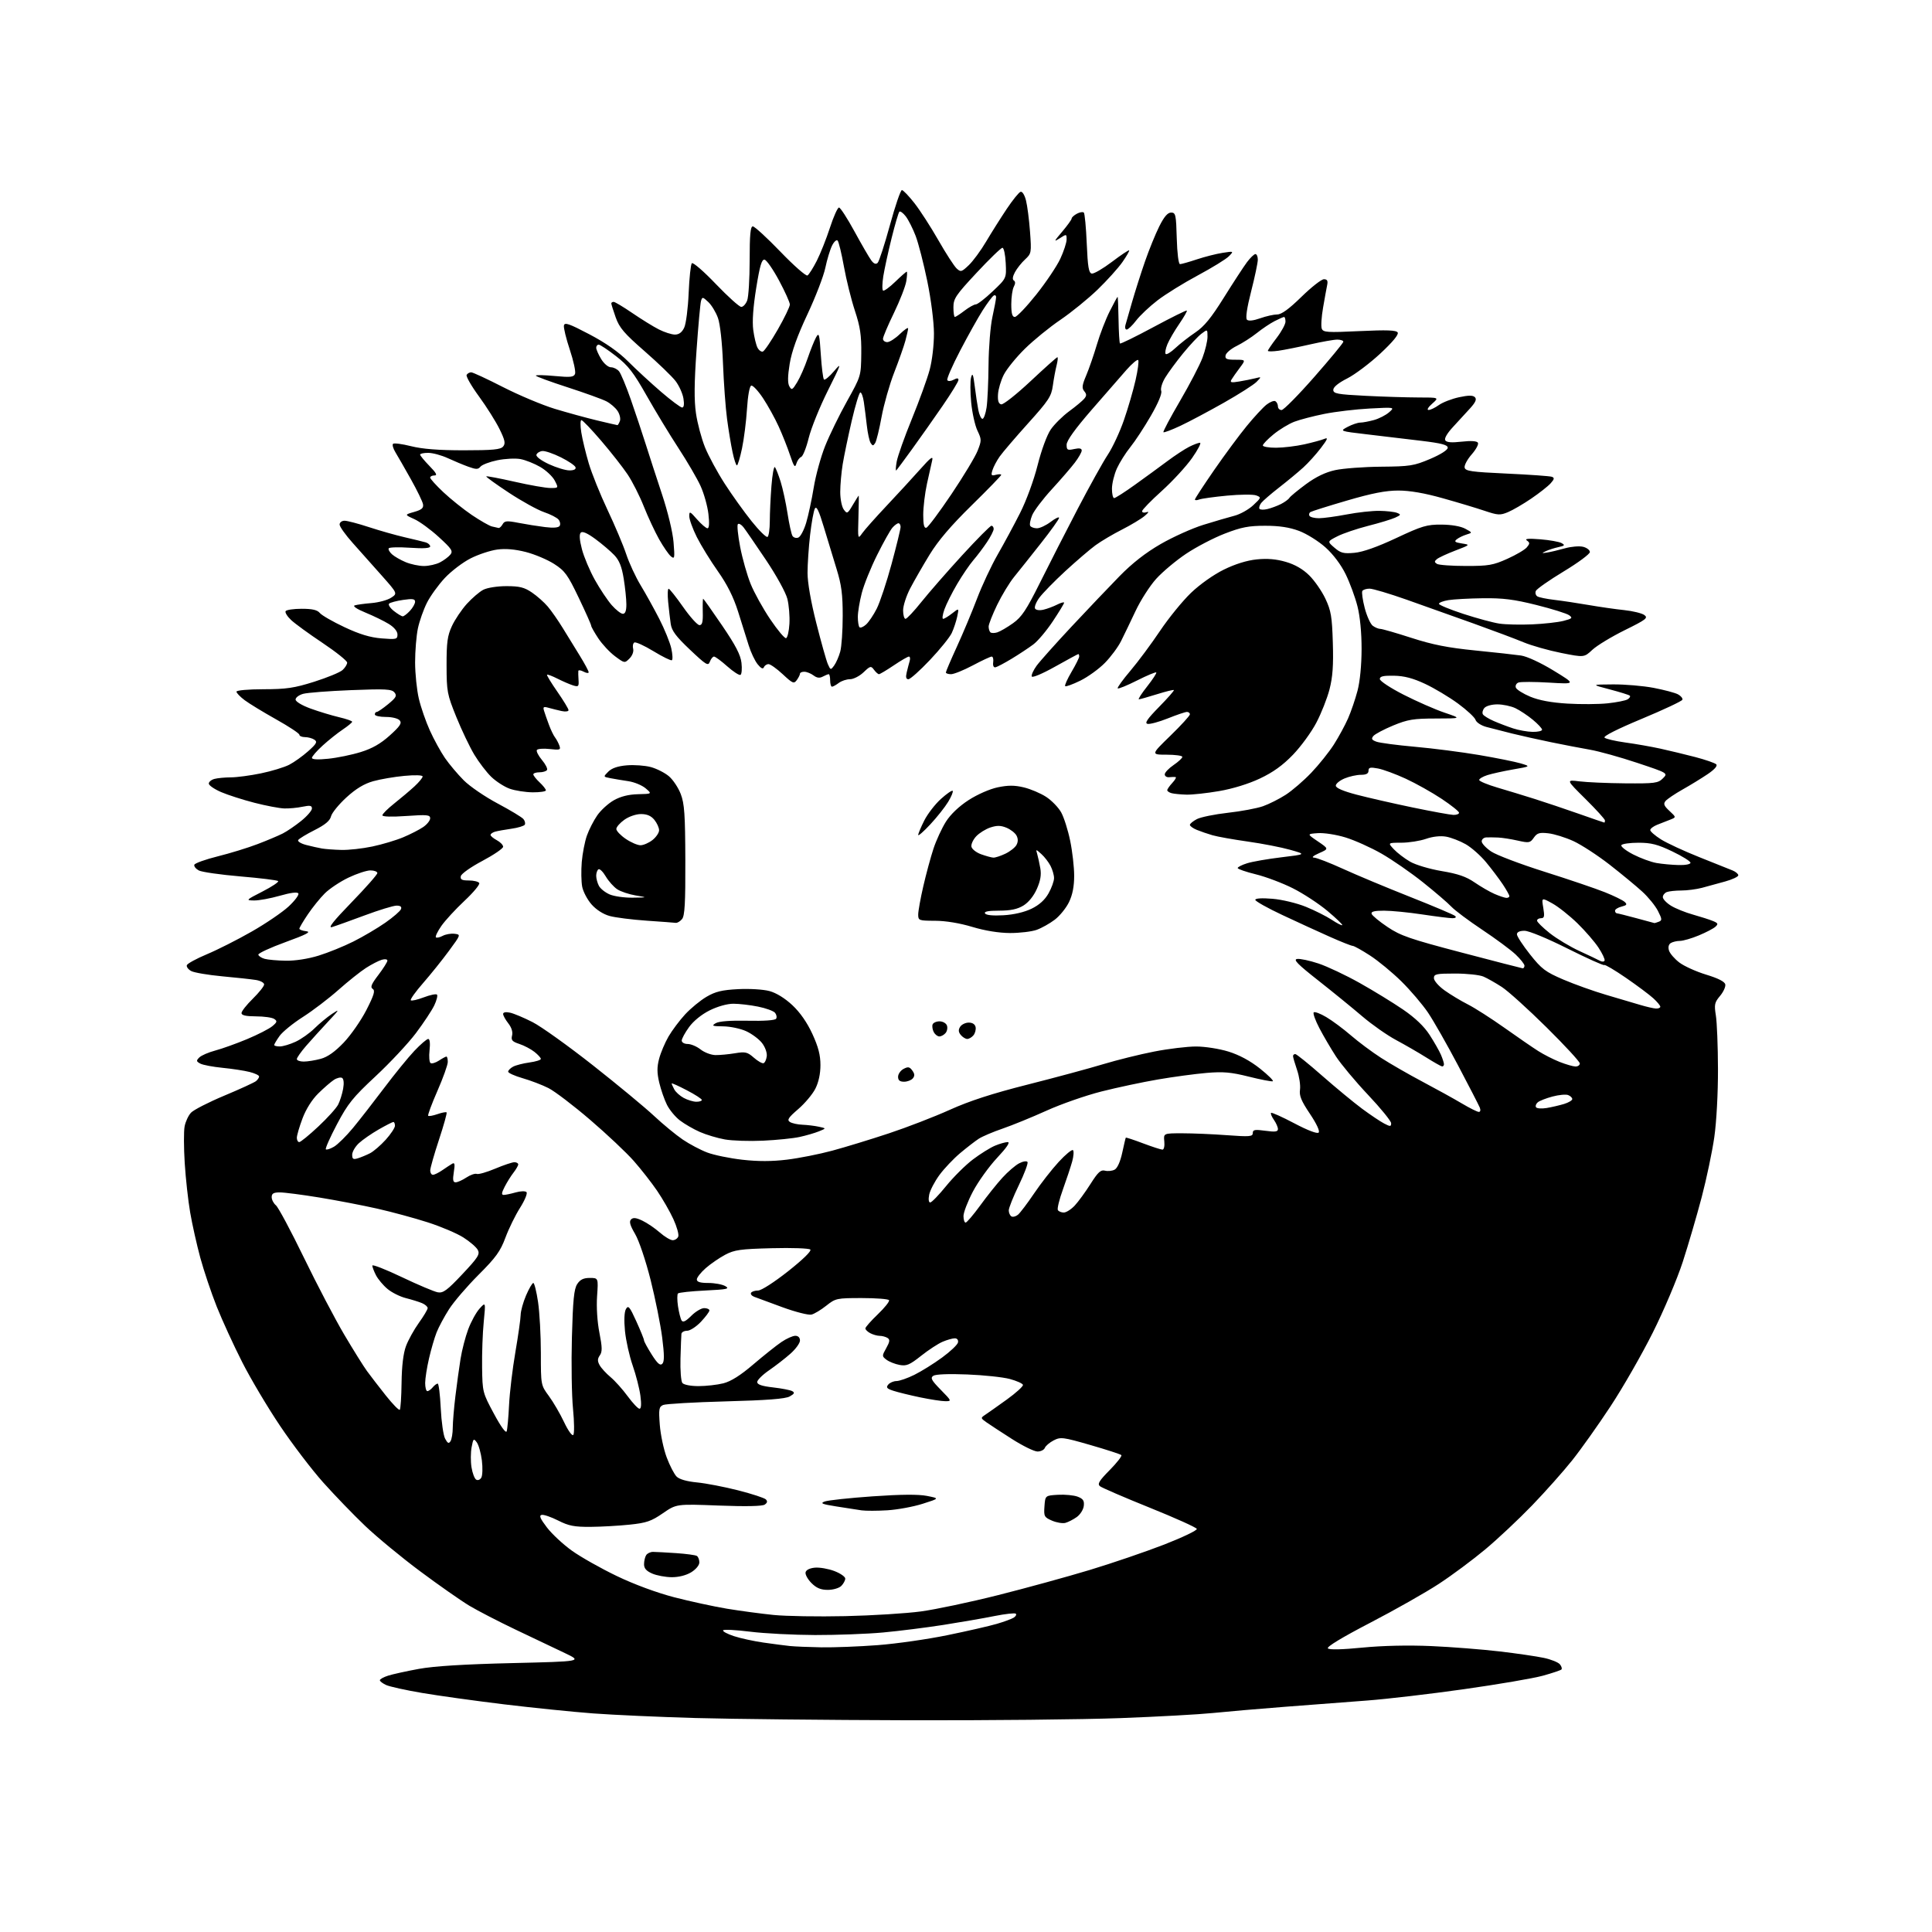 <?xml version="1.0" encoding="UTF-8" standalone="no"?>
<!-- Filename: 54e3de2566e77bbaf0ea56f64936d2d0f9f470541e990131ef9bcb0b7590de17.svg -->
<!-- Created with https://svgstud.io -->
<svg
  version="1.1"
  xmlns="http://www.w3.org/2000/svg"
  xmlns:xlink="http://www.w3.org/1999/xlink"
  xmlns:svg="http://www.w3.org/2000/svg"
  xmlns:rdf="http://www.w3.org/1999/02/22-rdf-syntax-ns#"
  xmlns:cc="http://creativecommons.org/ns#"
  xmlns:dc="http://purl.org/dc/elements/1.1/"
  viewBox="0 0 768 768"
  width="768"
  height="768"
  role="img"
  aria-labelledby="titleID descID"
>
  <title id="titleID">Create a color image of a hedgehog with green needles, on the back of a red apple</title>
  <desc id="descID">AI-generated SVG illustration: Create a color image of a hedgehog with green needles, on the back of a red apple, created on https://svgstud.io</desc>

  <rect width="100%" height="100%" fill="white" />


  <path stroke="none" fill="black" fill-rule="evenodd" d="M360.50,683.83C328.60,683.74 290.80,683.34 276.50,682.94C262.20,682.54 243.87,681.71 235.78,681.11C227.68,680.50 211.70,678.87 200.28,677.49C188.85,676.10 174.22,674.07 167.77,672.97C161.32,671.88 154.91,670.46 153.52,669.83C152.13,669.20 151.00,668.34 151.00,667.92C151.00,667.50 152.46,666.68 154.25,666.11C156.04,665.53 161.55,664.32 166.50,663.41C172.60,662.30 184.53,661.56 203.50,661.11C231.50,660.44 231.50,660.44 224.50,657.10C220.65,655.27 211.93,651.12 205.12,647.88C198.32,644.64 189.99,640.34 186.62,638.33C183.26,636.31 174.43,630.14 167.00,624.60C159.57,619.07 149.72,610.93 145.10,606.52C140.48,602.11 133.00,594.36 128.48,589.30C123.96,584.24 116.24,574.12 111.33,566.80C106.41,559.49 99.64,548.10 96.29,541.50C92.93,534.90 88.38,524.97 86.17,519.44C83.97,513.90 81.02,505.12 79.61,499.94C78.21,494.75 76.40,486.68 75.60,482.00C74.79,477.32 73.82,468.49 73.43,462.37C73.05,456.25 73.02,449.70 73.38,447.80C73.73,445.90 74.88,443.43 75.92,442.32C76.96,441.20 82.92,438.15 89.16,435.54C95.40,432.93 101.06,430.33 101.75,429.77C102.44,429.21 103.00,428.38 103.00,427.92C103.00,427.45 101.31,426.65 99.25,426.13C97.19,425.60 92.35,424.86 88.50,424.48C84.65,424.10 80.66,423.35 79.63,422.80C78.00,421.93 77.95,421.62 79.22,420.36C80.01,419.56 82.88,418.32 85.58,417.60C88.29,416.88 93.99,414.83 98.26,413.05C102.53,411.26 107.03,408.96 108.26,407.92C110.18,406.31 110.29,405.90 109.00,405.04C108.17,404.48 104.91,404.02 101.75,404.02C97.73,404.00 96.00,403.61 96.00,402.71C96.00,402.00 98.02,399.43 100.50,397.00C102.97,394.57 105.00,392.02 105.00,391.34C105.00,390.65 103.54,389.85 101.75,389.56C99.96,389.27 93.92,388.61 88.33,388.10C82.74,387.58 77.20,386.64 76.02,386.01C74.84,385.38 74.06,384.33 74.27,383.68C74.49,383.03 78.08,381.07 82.26,379.32C86.43,377.58 94.44,373.53 100.05,370.32C105.67,367.12 112.27,362.62 114.74,360.33C117.20,358.04 118.94,355.71 118.60,355.15C118.20,354.51 115.55,354.84 111.24,356.07C107.54,357.13 102.93,357.98 101.00,357.95C97.61,357.90 97.71,357.79 104.35,354.39C108.12,352.45 110.92,350.59 110.57,350.24C110.23,349.89 103.47,349.06 95.57,348.39C87.66,347.72 80.22,346.65 79.03,346.02C77.85,345.38 77.04,344.37 77.25,343.76C77.45,343.14 81.64,341.64 86.56,340.41C91.48,339.19 98.59,337.00 102.37,335.55C106.15,334.11 110.65,332.21 112.37,331.34C114.09,330.47 117.41,328.20 119.75,326.31C122.09,324.42 124.00,322.20 124.00,321.39C124.00,320.21 123.25,320.07 120.25,320.69C118.19,321.13 114.92,321.43 113.00,321.37C111.08,321.31 105.75,320.30 101.16,319.12C96.57,317.94 90.61,316.03 87.91,314.87C85.21,313.70 83.00,312.19 83.00,311.49C83.00,310.80 84.01,309.96 85.25,309.63C86.49,309.30 89.43,309.02 91.79,309.01C94.15,309.01 99.53,308.29 103.74,307.42C107.95,306.55 113.00,305.01 114.95,304.01C116.90,303.01 120.30,300.58 122.50,298.62C125.83,295.66 126.25,294.89 125.00,294.05C124.17,293.49 122.49,293.02 121.25,293.02C120.01,293.01 119.00,292.58 119.00,292.06C119.00,291.55 114.84,288.80 109.75,285.95C104.66,283.10 99.04,279.67 97.25,278.33C95.46,276.99 94.00,275.47 94.00,274.95C94.00,274.41 98.65,273.99 104.75,273.98C113.86,273.97 116.94,273.51 124.91,271.00C130.08,269.36 135.14,267.28 136.16,266.36C137.17,265.44 138.00,264.11 138.00,263.40C138.00,262.69 133.61,259.18 128.25,255.59C122.89,252.01 117.25,247.91 115.73,246.48C114.20,245.05 113.22,243.46 113.54,242.94C113.86,242.42 116.74,242.00 119.94,242.00C124.16,242.00 126.13,242.46 127.13,243.67C127.88,244.59 132.29,247.13 136.92,249.30C142.95,252.14 147.14,253.40 151.67,253.77C157.55,254.24 158.00,254.13 158.00,252.22C158.00,250.95 156.67,249.34 154.56,248.04C152.67,246.87 148.50,244.84 145.31,243.53C141.86,242.12 140.11,240.95 141.00,240.65C141.82,240.38 144.84,239.96 147.69,239.73C150.55,239.49 154.05,238.54 155.47,237.61C158.06,235.92 158.06,235.92 151.78,228.83C148.33,224.94 143.14,219.11 140.25,215.88C137.36,212.66 135.00,209.34 135.00,208.51C135.00,207.67 135.88,207.00 136.97,207.00C138.05,207.00 142.44,208.15 146.72,209.56C151.00,210.96 157.43,212.78 161.00,213.60C164.57,214.42 168.29,215.33 169.25,215.61C170.21,215.90 171.00,216.62 171.00,217.21C171.00,217.93 168.38,218.11 163.00,217.74C158.60,217.44 154.79,217.54 154.52,217.96C154.26,218.39 154.84,219.45 155.81,220.33C156.78,221.21 159.23,222.62 161.25,223.46C163.28,224.31 166.55,225.00 168.52,225.00C170.49,225.00 173.35,224.35 174.87,223.57C176.40,222.78 178.25,221.40 178.99,220.51C180.17,219.09 179.60,218.21 174.45,213.50C171.22,210.53 166.82,207.32 164.68,206.35C160.79,204.60 160.79,204.60 164.64,203.50C167.64,202.64 168.42,201.96 168.16,200.45C167.97,199.38 165.80,194.90 163.33,190.50C160.86,186.10 158.10,181.29 157.20,179.81C156.29,178.33 155.86,176.80 156.24,176.43C156.62,176.05 159.85,176.47 163.42,177.37C167.93,178.50 174.32,179.00 184.33,179.00C195.92,179.00 199.00,178.71 200.00,177.50C201.01,176.29 200.75,175.00 198.58,170.58C197.12,167.59 193.44,161.74 190.40,157.58C187.36,153.42 185.15,149.56 185.50,149.01C185.84,148.45 186.65,148.00 187.30,148.00C187.95,148.00 193.66,150.65 199.99,153.89C206.32,157.12 215.55,161.00 220.50,162.51C225.45,164.01 233.02,166.09 237.31,167.12C241.61,168.15 245.28,169.00 245.46,169.00C245.64,169.00 246.07,168.26 246.42,167.36C246.76,166.46 246.36,164.67 245.51,163.38C244.67,162.09 242.66,160.36 241.05,159.53C239.44,158.69 232.47,156.18 225.56,153.94C218.65,151.70 213.00,149.62 213.00,149.32C213.00,149.01 216.37,149.08 220.50,149.47C226.79,150.06 228.09,149.92 228.59,148.62C228.92,147.77 227.99,143.46 226.52,139.05C225.05,134.64 223.99,130.29 224.17,129.39C224.44,128.04 226.23,128.65 234.23,132.86C240.78,136.30 245.86,139.85 249.74,143.73C252.92,146.91 258.78,152.31 262.78,155.75C266.78,159.19 270.55,162.00 271.16,162.00C271.87,162.00 272.05,160.72 271.68,158.41C271.36,156.43 269.95,153.31 268.54,151.46C267.13,149.62 261.60,144.29 256.24,139.61C248.12,132.53 246.21,130.29 244.75,126.17C243.79,123.45 243.00,120.95 243.00,120.62C243.00,120.28 243.42,120.00 243.94,120.00C244.45,120.00 247.79,122.00 251.36,124.44C254.93,126.88 259.66,129.81 261.88,130.94C264.10,132.07 266.99,133.00 268.30,133.00C269.91,133.00 271.10,132.11 271.98,130.25C272.70,128.74 273.50,122.55 273.75,116.50C274.01,110.45 274.58,105.11 275.02,104.64C275.47,104.16 279.75,107.87 284.55,112.89C289.35,117.90 293.90,122.00 294.67,122.00C295.43,122.00 296.49,120.85 297.02,119.43C297.56,118.02 298.00,110.82 298.00,103.43C298.00,93.36 298.31,90.00 299.25,89.99C299.94,89.98 304.88,94.51 310.23,100.06C315.57,105.61 320.42,109.86 320.99,109.50C321.57,109.15 323.23,106.53 324.68,103.68C326.13,100.83 328.49,94.90 329.92,90.50C331.35,86.10 332.97,82.50 333.51,82.50C334.05,82.50 336.83,86.78 339.67,92.00C342.52,97.22 345.52,102.40 346.34,103.50C347.35,104.87 348.16,105.18 348.88,104.49C349.46,103.93 351.65,97.18 353.76,89.49C355.86,81.79 358.01,75.53 358.53,75.56C359.05,75.59 361.28,77.92 363.49,80.73C365.69,83.54 369.98,90.17 373.00,95.46C376.02,100.75 379.30,105.81 380.27,106.71C381.91,108.23 382.24,108.14 385.10,105.42C386.79,103.81 389.91,99.58 392.02,96.00C394.14,92.42 397.82,86.60 400.19,83.05C402.56,79.50 405.04,76.44 405.69,76.24C406.38,76.03 407.30,77.50 407.85,79.69C408.38,81.78 409.10,87.37 409.45,92.11C410.06,100.45 410.00,100.78 407.50,103.11C406.07,104.42 404.26,106.71 403.46,108.19C402.54,109.90 402.37,111.11 403.01,111.50C403.67,111.91 403.67,112.75 403.00,113.99C402.45,115.03 402.00,118.15 402.00,120.93C402.00,124.63 402.38,126.00 403.41,126.00C404.19,126.00 408.01,122.01 411.90,117.13C415.79,112.25 420.10,105.83 421.48,102.88C422.85,99.92 423.98,96.48 423.99,95.23C424.00,92.98 423.96,92.98 421.25,94.73C418.79,96.31 418.90,96.02 422.25,92.07C424.31,89.63 426.00,87.29 426.00,86.86C426.00,86.42 426.94,85.57 428.09,84.95C429.23,84.34 430.47,84.14 430.84,84.50C431.20,84.86 431.73,90.41 432.00,96.82C432.40,106.13 432.80,108.53 434.00,108.75C434.82,108.90 438.43,106.80 442.00,104.10C445.57,101.39 448.66,99.33 448.85,99.52C449.04,99.71 447.84,101.80 446.18,104.18C444.52,106.56 440.09,111.47 436.33,115.11C432.57,118.74 425.93,124.14 421.57,127.11C417.20,130.07 410.82,135.27 407.39,138.65C403.95,142.03 400.20,146.66 399.04,148.93C397.88,151.19 396.84,154.71 396.72,156.74C396.56,159.33 396.94,160.52 398.00,160.74C398.83,160.91 404.07,156.76 409.66,151.53C415.25,146.29 420.05,142.00 420.33,142.00C420.61,142.00 420.46,143.46 420.01,145.25C419.55,147.04 418.88,150.66 418.52,153.29C417.94,157.56 416.85,159.21 408.67,168.29C403.61,173.91 398.53,179.85 397.37,181.50C396.21,183.15 394.93,185.58 394.52,186.90C393.87,188.99 394.04,189.22 395.89,188.74C397.05,188.44 398.00,188.45 398.00,188.77C398.00,189.10 392.69,194.57 386.20,200.93C378.00,208.98 372.92,214.94 369.52,220.50C366.83,224.90 363.37,230.93 361.82,233.89C360.27,236.86 359.00,240.79 359.00,242.64C359.00,244.49 359.43,246.00 359.96,246.00C360.48,246.00 363.34,242.96 366.30,239.25C369.27,235.54 376.54,227.21 382.46,220.75C388.38,214.29 393.63,209.00 394.11,209.00C394.60,209.00 395.00,209.57 395.00,210.27C395.00,210.97 393.80,213.33 392.33,215.52C390.87,217.71 388.43,220.94 386.92,222.69C385.40,224.45 382.50,228.72 380.46,232.19C378.42,235.66 376.15,240.19 375.42,242.25C374.69,244.31 374.46,246.00 374.91,246.00C375.36,246.00 376.97,245.03 378.48,243.84C381.23,241.67 381.23,241.67 380.51,245.09C380.11,246.96 379.14,249.89 378.35,251.60C377.56,253.30 373.66,258.14 369.67,262.35C365.69,266.56 361.84,270.00 361.11,270.00C360.17,270.00 359.97,269.20 360.44,267.25C360.80,265.74 361.33,263.71 361.61,262.75C361.90,261.79 361.76,261.00 361.30,261.00C360.85,261.00 358.13,262.57 355.28,264.50C352.42,266.43 349.77,268.00 349.40,268.00C349.03,268.00 348.14,267.21 347.43,266.25C346.24,264.62 345.95,264.69 343.27,267.25C341.69,268.76 339.26,270.00 337.89,270.00C336.51,270.00 334.51,270.66 333.44,271.47C332.37,272.28 331.16,272.95 330.75,272.97C330.34,272.99 330.00,271.88 330.00,270.50C330.00,269.12 329.75,268.00 329.43,268.00C329.12,268.00 328.06,268.43 327.07,268.96C325.81,269.64 324.71,269.50 323.39,268.49C322.35,267.71 320.71,267.05 319.75,267.03C318.79,267.01 318.00,267.36 318.00,267.81C318.00,268.25 317.43,269.39 316.74,270.34C315.59,271.91 315.11,271.71 311.16,268.03C308.78,265.81 306.23,264.00 305.50,264.00C304.77,264.00 303.94,264.56 303.66,265.25C303.31,266.09 302.50,265.70 301.17,264.05C300.08,262.70 298.48,259.33 297.62,256.55C296.75,253.77 294.85,247.72 293.39,243.09C291.55,237.29 289.07,232.34 285.37,227.09C282.42,222.92 278.66,216.80 277.00,213.50C275.35,210.20 274.00,206.47 274.00,205.22C274.00,203.10 274.24,203.20 277.10,206.47C278.81,208.41 280.67,210.00 281.24,210.00C281.91,210.00 282.04,207.98 281.60,204.26C281.23,201.10 279.82,196.11 278.47,193.16C277.12,190.21 273.18,183.46 269.71,178.15C266.24,172.84 260.55,163.46 257.07,157.31C251.83,148.05 249.72,145.32 244.86,141.56C241.64,139.05 238.55,137.00 238.00,137.00C237.45,137.00 237.00,137.56 237.00,138.25C237.01,138.94 237.90,140.96 238.99,142.75C240.10,144.57 241.80,146.00 242.86,146.00C243.90,146.00 245.35,146.72 246.08,147.60C246.81,148.48 248.92,153.54 250.77,158.85C252.62,164.16 255.27,172.10 256.66,176.50C258.05,180.90 260.97,189.90 263.16,196.50C265.47,203.44 267.40,211.45 267.74,215.50C268.27,221.86 268.18,222.38 266.71,221.17C265.82,220.44 263.72,217.39 262.03,214.41C260.35,211.42 257.60,205.54 255.93,201.33C254.26,197.12 251.36,191.39 249.48,188.59C247.61,185.79 242.90,179.79 239.01,175.25C235.13,170.71 231.58,167.00 231.12,167.00C230.67,167.00 230.65,169.19 231.07,171.87C231.49,174.55 232.82,180.06 234.02,184.12C235.22,188.18 238.58,196.52 241.49,202.67C244.40,208.81 247.75,216.74 248.93,220.29C250.11,223.84 252.69,229.39 254.65,232.63C256.62,235.86 259.95,241.88 262.07,246.00C264.18,250.12 266.33,255.42 266.85,257.76C267.37,260.10 267.47,262.21 267.08,262.45C266.69,262.69 263.38,261.07 259.74,258.85C256.09,256.63 252.68,255.08 252.15,255.41C251.62,255.73 251.41,256.86 251.69,257.91C251.97,259.01 251.36,260.64 250.24,261.76C248.31,263.69 248.26,263.68 244.47,260.86C242.37,259.29 239.38,256.09 237.83,253.75C236.28,251.41 235.01,249.15 235.00,248.72C235.00,248.29 232.77,243.29 230.05,237.61C225.67,228.45 224.56,226.92 220.27,224.17C217.61,222.47 212.55,220.33 209.03,219.43C204.77,218.34 200.98,218.01 197.69,218.45C194.96,218.81 190.20,220.38 187.10,221.95C184.00,223.51 179.38,227.03 176.82,229.76C174.26,232.50 171.06,236.93 169.71,239.62C168.36,242.30 166.74,246.88 166.12,249.80C165.51,252.71 165.01,258.79 165.01,263.30C165.02,267.81 165.69,274.31 166.50,277.74C167.31,281.18 169.29,286.89 170.90,290.43C172.50,293.97 175.20,298.88 176.89,301.34C178.58,303.79 181.94,307.78 184.35,310.19C186.76,312.61 192.84,316.76 197.86,319.42C202.87,322.09 207.47,324.86 208.07,325.59C208.68,326.32 208.91,327.33 208.60,327.84C208.28,328.35 205.88,329.07 203.26,329.44C200.64,329.81 197.71,330.34 196.75,330.62C195.79,330.91 195.00,331.48 195.00,331.90C195.00,332.32 196.12,333.26 197.50,334.00C198.88,334.74 200.00,335.90 200.00,336.59C200.00,337.28 196.29,339.81 191.76,342.22C187.14,344.66 183.37,347.34 183.18,348.29C182.92,349.64 183.59,350.00 186.37,350.00C188.30,350.00 190.16,350.45 190.50,351.01C190.85,351.56 188.21,354.75 184.64,358.09C181.08,361.43 176.93,365.93 175.43,368.10C173.93,370.26 172.96,372.29 173.27,372.60C173.58,372.91 174.79,372.65 175.96,372.02C177.14,371.39 179.25,371.02 180.66,371.19C183.23,371.50 183.23,371.50 178.45,378.00C175.83,381.57 171.21,387.32 168.20,390.77C165.18,394.22 162.98,397.31 163.30,397.63C163.62,397.95 165.94,397.42 168.46,396.46C170.98,395.50 173.34,395.01 173.70,395.37C174.06,395.73 173.58,397.66 172.63,399.66C171.67,401.66 168.39,406.62 165.33,410.69C162.26,414.76 155.07,422.45 149.34,427.79C140.26,436.25 138.28,438.71 133.95,446.91C131.22,452.08 129.23,456.56 129.53,456.87C129.83,457.17 131.30,456.70 132.79,455.82C134.28,454.94 137.67,451.58 140.33,448.36C142.99,445.14 148.55,438.00 152.69,432.50C156.83,427.00 162.23,420.36 164.70,417.75C167.17,415.14 169.66,413.00 170.23,413.00C170.86,413.00 171.06,414.75 170.75,417.52C170.47,420.00 170.66,422.29 171.17,422.60C171.67,422.92 173.18,422.46 174.51,421.59C175.84,420.71 177.17,420.00 177.46,420.00C177.76,420.00 178.00,420.96 178.00,422.13C178.00,423.30 176.14,428.50 173.87,433.67C171.60,438.85 169.96,443.29 170.21,443.54C170.47,443.80 172.12,443.50 173.89,442.89C175.66,442.27 177.29,441.96 177.53,442.20C177.76,442.43 176.40,447.32 174.50,453.06C172.60,458.80 171.04,464.29 171.02,465.25C171.01,466.21 171.49,467.00 172.10,467.00C172.70,467.00 174.39,466.17 175.85,465.16C177.31,464.15 179.07,463.00 179.77,462.59C180.76,462.02 180.90,462.78 180.40,465.93C179.90,469.04 180.07,470.00 181.12,469.99C181.88,469.99 183.80,469.13 185.39,468.08C186.98,467.03 188.84,466.39 189.53,466.65C190.21,466.91 193.50,465.97 196.85,464.56C200.20,463.15 203.63,462.00 204.47,462.00C205.31,462.00 206.00,462.39 206.00,462.87C206.00,463.34 205.16,464.80 204.14,466.12C203.12,467.43 201.53,469.96 200.62,471.75C199.36,474.19 199.27,475.00 200.23,475.00C200.94,475.00 203.07,474.55 204.97,474.01C206.90,473.46 208.80,473.40 209.28,473.88C209.76,474.36 208.63,477.11 206.73,480.12C204.85,483.08 202.23,488.43 200.91,492.00C198.90,497.41 197.12,499.88 190.22,506.77C185.67,511.32 180.40,517.46 178.50,520.43C176.61,523.39 174.38,527.54 173.55,529.66C172.72,531.77 171.36,536.42 170.54,540.00C169.71,543.58 169.02,547.96 169.01,549.75C169.01,551.54 169.39,553.00 169.88,553.00C170.36,553.00 171.32,552.33 172.00,551.50C172.68,550.67 173.58,550.00 173.99,550.00C174.40,550.00 174.94,554.39 175.20,559.76C175.46,565.13 176.24,570.59 176.94,571.89C177.95,573.77 178.40,573.98 179.09,572.89C179.57,572.12 179.98,569.70 179.98,567.50C179.99,565.30 180.46,559.67 181.03,555.00C181.60,550.33 182.51,543.66 183.07,540.19C183.62,536.72 185.00,531.41 186.13,528.39C187.26,525.37 189.28,521.69 190.63,520.20C193.07,517.50 193.07,517.50 192.29,525.50C191.85,529.90 191.56,538.00 191.64,543.50C191.78,553.35 191.84,553.62 196.34,561.97C199.10,567.12 201.10,569.86 201.41,568.97C201.69,568.16 202.12,563.45 202.36,558.50C202.60,553.55 203.73,544.10 204.87,537.50C206.00,530.90 206.95,524.23 206.97,522.69C206.99,521.14 207.96,517.65 209.12,514.94C210.29,512.22 211.59,510.00 212.00,510.00C212.42,510.00 213.26,513.39 213.88,517.54C214.50,521.69 215.00,530.82 215.00,537.84C215.00,550.61 215.00,550.61 218.18,554.93C219.93,557.31 222.65,561.97 224.22,565.29C225.81,568.67 227.43,570.93 227.89,570.41C228.35,569.91 228.29,565.23 227.78,560.00C227.26,554.77 227.06,542.04 227.34,531.69C227.74,516.76 228.18,512.38 229.45,510.44C230.62,508.65 231.94,508.00 234.45,508.00C237.85,508.00 237.85,508.00 237.35,515.25C237.05,519.56 237.42,525.44 238.27,529.75C239.41,535.57 239.45,537.35 238.44,538.78C237.49,540.14 237.46,541.05 238.35,542.66C238.98,543.81 240.94,545.95 242.70,547.42C244.46,548.89 247.53,552.32 249.53,555.05C251.53,557.77 253.64,560.00 254.21,560.00C254.89,560.00 255.02,558.19 254.57,554.81C254.19,551.96 252.81,546.56 251.50,542.81C250.19,539.06 248.82,532.90 248.44,529.12C248.02,524.85 248.17,521.53 248.82,520.37C249.74,518.75 250.29,519.39 252.94,525.23C254.62,528.93 256.00,532.33 256.00,532.78C256.00,533.24 257.38,535.78 259.06,538.44C261.35,542.05 262.42,542.98 263.27,542.13C264.12,541.28 264.11,538.65 263.23,531.70C262.58,526.59 260.51,516.29 258.63,508.81C256.69,501.11 254.02,493.18 252.47,490.54C250.44,487.08 250.02,485.58 250.86,484.74C251.69,483.91 252.86,484.04 255.37,485.24C257.24,486.13 260.34,488.24 262.27,489.93C264.19,491.62 266.51,493.00 267.41,493.00C268.32,493.00 269.31,492.34 269.62,491.54C269.93,490.74 269.06,487.62 267.68,484.62C266.31,481.62 263.39,476.54 261.20,473.33C259.01,470.12 254.85,464.80 251.94,461.50C249.04,458.20 241.23,450.84 234.58,445.14C227.94,439.44 220.47,433.76 218.00,432.52C215.53,431.27 210.91,429.51 207.75,428.60C204.59,427.69 202.00,426.52 202.00,426.01C202.00,425.49 202.88,424.60 203.96,424.02C205.04,423.44 207.96,422.69 210.46,422.35C212.96,422.01 215.00,421.37 215.00,420.94C215.00,420.50 213.85,419.24 212.44,418.13C211.03,417.02 208.33,415.60 206.44,414.98C203.59,414.04 203.10,413.47 203.56,411.63C203.91,410.23 203.35,408.45 202.06,406.80C200.93,405.36 200.00,403.68 200.00,403.07C200.00,402.38 201.05,402.19 202.75,402.55C204.26,402.88 208.30,404.57 211.72,406.32C215.15,408.07 225.94,415.80 235.72,423.50C245.49,431.20 256.42,440.24 259.99,443.59C263.57,446.94 268.71,451.17 271.41,453.00C274.10,454.82 278.48,457.14 281.13,458.14C283.79,459.15 290.05,460.44 295.06,461.01C301.36,461.72 306.82,461.71 312.83,460.98C317.60,460.40 325.70,458.80 330.83,457.41C335.96,456.03 346.09,452.93 353.33,450.53C360.57,448.13 371.46,443.92 377.53,441.18C385.34,437.65 394.39,434.71 408.53,431.13C419.51,428.35 433.00,424.71 438.50,423.04C444.00,421.38 453.14,419.11 458.80,418.01C464.47,416.90 471.96,416.00 475.45,416.00C478.99,416.00 484.68,416.89 488.34,418.02C492.63,419.35 496.96,421.68 500.86,424.77C504.13,427.37 506.42,429.65 505.94,429.82C505.46,430.00 501.17,429.17 496.42,427.98C489.35,426.21 486.28,425.94 479.63,426.50C475.16,426.88 466.48,428.05 460.35,429.10C454.21,430.15 444.09,432.30 437.85,433.88C431.61,435.46 421.77,438.89 416.00,441.51C410.23,444.12 402.38,447.32 398.57,448.63C394.76,449.93 390.49,451.75 389.07,452.67C387.66,453.59 384.33,456.16 381.67,458.39C379.02,460.62 375.30,464.54 373.42,467.11C371.54,469.68 369.71,473.18 369.37,474.89C369.00,476.75 369.16,478.00 369.78,478.00C370.34,478.00 373.19,475.06 376.10,471.47C379.01,467.88 383.81,463.12 386.75,460.90C389.70,458.67 393.65,456.21 395.52,455.43C397.40,454.64 399.68,454.00 400.58,454.00C401.66,454.00 400.21,456.16 396.35,460.28C393.12,463.74 388.80,469.76 386.74,473.68C384.68,477.59 383.00,481.96 383.00,483.40C383.00,484.83 383.38,486.00 383.85,486.00C384.31,486.00 386.90,482.96 389.60,479.26C392.29,475.55 396.28,470.56 398.45,468.18C400.62,465.80 403.63,463.21 405.14,462.43C406.68,461.63 408.13,461.41 408.45,461.92C408.76,462.42 407.21,466.56 405.01,471.11C402.80,475.67 401.00,480.18 401.00,481.14C401.00,482.10 401.47,483.17 402.04,483.53C402.62,483.88 403.80,483.58 404.66,482.87C405.53,482.15 408.41,478.34 411.06,474.42C413.71,470.49 418.11,464.85 420.84,461.89C423.57,458.92 426.13,456.82 426.53,457.21C426.93,457.61 426.79,459.63 426.21,461.71C425.63,463.80 423.98,468.77 422.54,472.78C421.09,476.78 420.18,480.49 420.52,481.03C420.85,481.56 421.91,482.00 422.87,482.00C423.84,482.00 425.79,480.76 427.21,479.25C428.62,477.74 431.45,473.87 433.48,470.66C436.48,465.92 437.57,464.92 439.25,465.36C440.39,465.65 442.12,465.47 443.09,464.95C444.17,464.37 445.34,461.78 446.10,458.25C446.78,455.09 447.42,452.38 447.52,452.24C447.61,452.09 450.70,453.10 454.37,454.49C458.04,455.87 461.52,457.00 462.10,457.00C462.69,457.00 463.01,455.56 462.83,453.75C462.50,450.50 462.50,450.50 470.00,450.50C474.12,450.50 482.11,450.84 487.75,451.26C496.79,451.92 498.00,451.82 498.00,450.41C498.00,449.07 498.80,448.92 503.00,449.50C506.90,450.04 508.00,449.89 508.00,448.82C508.00,448.06 507.28,446.42 506.40,445.16C505.52,443.90 505.01,442.66 505.27,442.39C505.54,442.13 509.69,443.99 514.50,446.53C519.84,449.35 523.61,450.79 524.18,450.22C524.74,449.66 523.39,446.75 520.71,442.75C517.27,437.63 516.41,435.54 516.77,433.14C517.01,431.46 516.49,427.96 515.61,425.36C514.72,422.77 514.00,420.27 514.00,419.82C514.00,419.37 514.40,419.00 514.88,419.00C515.37,419.00 520.21,422.90 525.63,427.67C531.06,432.43 538.20,438.33 541.50,440.77C544.80,443.21 548.74,445.85 550.25,446.63C552.68,447.89 553.00,447.87 553.00,446.50C553.00,445.65 548.87,440.57 543.83,435.23C538.78,429.88 533.03,422.99 531.05,419.93C529.06,416.87 526.11,411.83 524.49,408.74C522.87,405.65 521.85,402.81 522.23,402.44C522.60,402.06 524.84,402.90 527.20,404.30C529.57,405.69 533.98,408.97 537.00,411.58C540.02,414.19 545.42,418.22 549.00,420.52C552.58,422.83 560.00,427.10 565.50,430.01C571.00,432.92 578.03,436.81 581.13,438.65C584.23,440.49 587.25,442.00 587.85,442.00C588.49,442.00 588.64,441.28 588.22,440.24C587.82,439.27 583.94,431.73 579.59,423.49C575.24,415.24 569.87,405.82 567.67,402.55C565.46,399.28 560.69,393.68 557.08,390.12C553.46,386.55 547.84,381.92 544.59,379.82C541.35,377.72 538.25,376.00 537.72,376.00C537.19,376.00 533.10,374.38 528.63,372.39C524.16,370.40 515.66,366.51 509.75,363.73C503.84,360.96 499.00,358.24 499.00,357.70C499.00,357.09 501.61,356.93 505.84,357.28C509.67,357.60 515.51,359.01 519.09,360.46C522.61,361.89 527.22,364.21 529.34,365.60C531.45,367.00 533.36,367.98 533.57,367.76C533.78,367.55 531.15,365.02 527.73,362.15C524.30,359.27 518.10,355.20 513.94,353.11C509.79,351.02 503.15,348.52 499.19,347.55C495.24,346.58 492.00,345.46 492.00,345.06C492.00,344.66 493.69,343.80 495.75,343.16C497.81,342.51 503.94,341.44 509.36,340.79C519.23,339.61 519.23,339.61 512.86,337.81C509.36,336.82 501.77,335.34 496.00,334.53C490.23,333.71 483.93,332.59 482.00,332.03C480.07,331.47 477.26,330.51 475.75,329.89C474.24,329.27 473.00,328.37 473.00,327.90C473.00,327.44 474.26,326.40 475.80,325.60C477.34,324.81 482.89,323.68 488.14,323.09C493.38,322.51 499.64,321.33 502.04,320.49C504.45,319.64 508.51,317.60 511.07,315.95C513.63,314.31 518.22,310.36 521.26,307.17C524.30,303.98 528.34,298.93 530.25,295.94C532.15,292.95 534.68,288.29 535.87,285.59C537.06,282.89 538.75,277.94 539.63,274.59C540.61,270.89 541.24,264.39 541.25,258.00C541.26,251.50 540.64,245.03 539.61,241.00C538.71,237.43 536.61,231.72 534.95,228.32C533.09,224.50 530.02,220.40 526.92,217.62C524.16,215.14 519.43,212.18 516.41,211.05C512.56,209.61 508.55,209.00 502.93,209.00C496.39,209.00 493.48,209.56 486.91,212.10C482.49,213.80 475.57,217.41 471.51,220.12C467.46,222.83 462.08,227.34 459.57,230.13C457.06,232.92 453.39,238.65 451.41,242.86C449.43,247.06 446.84,252.45 445.65,254.82C444.47,257.20 441.56,261.12 439.20,263.52C436.83,265.93 432.43,269.11 429.42,270.58C426.40,272.06 423.70,273.04 423.42,272.75C423.14,272.47 424.28,269.92 425.95,267.08C427.63,264.24 429.00,261.48 429.00,260.96C429.00,260.43 428.85,260.00 428.66,260.00C428.47,260.00 424.31,262.25 419.41,265.00C414.30,267.86 410.34,269.52 410.13,268.90C409.93,268.30 410.80,266.39 412.06,264.65C413.32,262.92 419.56,255.93 425.92,249.12C432.29,242.31 440.88,233.28 445.00,229.07C450.07,223.89 455.37,219.74 461.36,216.28C466.23,213.47 473.88,210.02 478.36,208.63C482.84,207.24 488.37,205.62 490.66,205.03C492.95,204.45 496.32,202.57 498.16,200.85C501.40,197.82 501.44,197.71 499.34,196.93C498.16,196.49 492.96,196.53 487.79,197.02C482.62,197.51 477.63,198.20 476.70,198.56C475.76,198.92 475.00,198.92 475.00,198.56C475.00,198.20 478.43,192.96 482.61,186.90C486.80,180.84 492.63,172.96 495.57,169.38C498.50,165.79 502.05,161.97 503.44,160.87C504.84,159.77 506.44,159.15 506.99,159.49C507.55,159.84 508.00,160.77 508.00,161.56C508.00,162.35 508.65,163.00 509.45,163.00C510.25,163.00 516.10,157.08 522.45,149.84C528.80,142.61 534.00,136.31 534.00,135.84C534.00,135.38 532.91,135.00 531.58,135.00C530.25,135.00 525.41,135.86 520.83,136.90C516.25,137.95 510.59,139.08 508.25,139.42C505.91,139.75 504.00,139.77 504.00,139.45C504.00,139.14 505.57,136.82 507.50,134.30C509.43,131.78 511.00,128.88 511.00,127.86C511.00,126.84 510.75,126.00 510.45,126.00C510.15,126.00 508.46,126.74 506.70,127.64C504.94,128.54 501.75,130.67 499.61,132.39C497.47,134.10 493.87,136.40 491.62,137.51C489.37,138.61 487.37,140.30 487.19,141.26C486.91,142.69 487.60,143.00 491.05,143.00C495.24,143.00 495.24,143.00 492.80,146.25C491.46,148.04 489.98,150.13 489.53,150.90C488.85,152.05 489.41,152.19 492.60,151.65C494.74,151.29 497.62,150.72 499.00,150.37C501.50,149.74 501.50,149.74 499.50,151.80C498.40,152.93 492.55,156.66 486.50,160.09C480.45,163.51 472.67,167.65 469.20,169.28C465.74,170.90 462.71,172.04 462.48,171.81C462.24,171.58 465.20,166.01 469.04,159.44C472.88,152.87 476.92,145.12 478.01,142.21C479.11,139.30 480.00,135.55 480.00,133.88C480.00,130.83 480.00,130.83 477.58,132.67C476.25,133.67 472.96,137.20 470.26,140.50C467.57,143.80 464.38,148.14 463.17,150.14C461.94,152.17 461.25,154.50 461.61,155.42C461.99,156.43 460.41,160.22 457.49,165.28C454.88,169.80 451.22,175.39 449.35,177.70C447.48,180.01 445.07,183.84 443.99,186.20C442.92,188.57 442.03,192.19 442.02,194.25C442.01,196.31 442.40,198.00 442.89,198.00C443.39,198.00 447.10,195.62 451.14,192.72C455.19,189.82 460.98,185.60 464.00,183.34C467.02,181.08 470.94,178.51 472.70,177.62C474.46,176.73 476.40,176.00 477.01,176.00C477.63,176.00 476.21,178.73 473.87,182.07C471.53,185.40 466.10,191.30 461.81,195.17C457.51,199.04 454.00,202.66 454.00,203.21C454.00,203.76 454.79,203.94 455.75,203.61C456.88,203.21 456.61,203.75 455.00,205.11C453.62,206.27 449.57,208.71 446.00,210.52C442.43,212.33 437.70,215.13 435.49,216.74C433.29,218.35 427.89,222.98 423.49,227.02C419.10,231.07 414.44,235.84 413.14,237.62C411.85,239.39 411.09,241.33 411.46,241.93C411.84,242.55 413.27,242.73 414.81,242.36C416.29,242.01 418.74,241.10 420.25,240.33C421.76,239.57 423.00,239.24 423.00,239.59C423.00,239.94 420.98,243.27 418.50,246.99C416.03,250.71 412.54,254.85 410.75,256.18C408.96,257.52 405.12,260.06 402.22,261.82C399.31,263.58 396.39,265.13 395.72,265.26C394.98,265.41 394.62,264.61 394.81,263.25C394.98,262.01 394.72,261.00 394.21,261.00C393.71,261.00 390.33,262.57 386.71,264.50C383.08,266.42 379.19,268.00 378.06,268.00C376.92,268.00 376.00,267.69 376.00,267.31C376.00,266.94 377.97,262.32 380.38,257.06C382.79,251.80 386.39,243.22 388.37,238.00C390.35,232.78 394.04,224.90 396.56,220.50C399.09,216.10 403.11,208.65 405.49,203.94C407.97,199.06 410.96,190.90 412.46,184.94C414.00,178.85 416.18,172.93 417.70,170.72C419.14,168.64 422.43,165.38 425.02,163.48C427.62,161.58 430.30,159.34 430.99,158.51C431.99,157.30 431.99,156.70 431.00,155.50C429.99,154.28 430.14,153.10 431.78,149.25C432.89,146.64 434.80,141.12 436.02,137.00C437.23,132.88 439.53,126.91 441.13,123.75C442.72,120.59 444.13,118.00 444.26,118.00C444.39,118.00 444.56,122.08 444.64,127.06C444.72,132.04 444.98,136.31 445.21,136.54C445.44,136.77 451.43,133.84 458.53,130.02C465.62,126.21 471.59,123.25 471.79,123.45C471.99,123.66 470.63,126.04 468.77,128.75C466.90,131.46 464.78,135.11 464.05,136.87C463.33,138.63 463.02,140.36 463.38,140.71C463.74,141.07 465.49,140.00 467.26,138.33C469.04,136.66 472.60,133.88 475.16,132.16C478.68,129.79 481.46,126.39 486.53,118.26C490.23,112.34 494.34,106.04 495.67,104.25C497.01,102.46 498.53,101.00 499.05,101.00C499.57,101.00 500.00,102.00 500.00,103.22C500.00,104.44 498.81,110.09 497.36,115.78C495.67,122.38 495.07,126.47 495.68,127.08C496.29,127.69 498.19,127.49 500.95,126.52C503.31,125.68 506.36,125.00 507.72,125.00C509.42,125.00 512.39,122.84 517.34,118.00C521.28,114.15 525.30,111.00 526.27,111.00C527.57,111.00 527.92,111.59 527.58,113.25C527.32,114.49 526.59,118.53 525.95,122.24C525.30,125.95 525.06,129.73 525.42,130.64C525.99,132.13 527.57,132.23 540.45,131.62C551.36,131.11 555.03,131.24 555.60,132.17C556.09,132.96 553.66,135.91 548.72,140.52C544.51,144.43 538.58,148.90 535.53,150.44C532.04,152.21 530.00,153.87 530.00,154.96C530.00,156.48 531.59,156.77 542.75,157.34C549.76,157.70 559.24,157.99 563.81,158.00C572.11,158.00 572.11,158.00 569.31,160.47C567.74,161.85 567.09,162.95 567.85,162.97C568.59,162.99 570.45,162.11 571.98,161.01C573.51,159.92 577.11,158.53 579.98,157.91C583.76,157.10 585.49,157.09 586.29,157.89C587.09,158.69 586.58,159.88 584.46,162.24C582.85,164.03 579.78,167.37 577.65,169.66C575.30,172.18 574.06,174.29 574.51,175.02C575.04,175.87 576.99,176.03 581.05,175.57C584.76,175.15 587.07,175.30 587.49,175.99C587.86,176.58 586.75,178.66 585.02,180.63C583.30,182.59 582.03,184.94 582.21,185.85C582.48,187.27 584.85,187.61 599.01,188.26C608.08,188.68 616.12,189.25 616.89,189.53C617.99,189.94 617.89,190.47 616.39,192.14C615.35,193.30 611.89,196.02 608.70,198.19C605.51,200.37 601.34,202.79 599.45,203.58C596.34,204.88 595.44,204.83 590.14,203.05C586.91,201.96 579.41,199.70 573.46,198.04C566.26,196.01 560.39,195.00 555.85,195.00C550.88,195.00 545.42,196.06 535.48,198.97C528.02,201.15 521.47,203.21 520.94,203.54C520.40,203.87 520.23,204.56 520.54,205.07C520.86,205.58 522.55,206.00 524.31,206.00C526.06,206.00 531.03,205.32 535.34,204.50C539.65,203.67 545.50,203.03 548.34,203.07C551.18,203.11 554.33,203.47 555.34,203.87C557.00,204.52 556.92,204.71 554.59,205.78C553.17,206.43 548.33,207.90 543.84,209.04C539.35,210.19 533.85,212.05 531.63,213.19C527.59,215.25 527.59,215.25 530.48,217.73C532.95,219.86 534.10,220.15 538.43,219.75C541.75,219.45 547.47,217.43 555.00,213.90C565.29,209.07 567.18,208.50 573.00,208.54C576.96,208.56 580.64,209.20 582.43,210.16C585.37,211.75 585.37,211.75 582.93,212.50C581.60,212.91 579.86,213.75 579.09,214.37C577.95,215.28 578.35,215.60 581.09,216.03C584.50,216.56 584.50,216.56 578.51,218.86C575.22,220.12 571.94,221.64 571.21,222.24C570.14,223.13 570.14,223.47 571.20,224.15C571.92,224.60 577.07,224.98 582.66,224.98C591.69,225.00 593.52,224.68 599.16,222.15C602.65,220.59 606.15,218.53 606.94,217.58C608.18,216.07 608.18,215.72 606.94,214.84C605.94,214.15 607.59,214.00 612.28,214.38C616.00,214.68 619.82,215.36 620.76,215.89C622.21,216.70 622.02,216.94 619.49,217.49C617.84,217.85 615.60,218.57 614.50,219.09C612.72,219.93 612.78,219.99 615.00,219.64C616.38,219.43 619.55,218.67 622.06,217.97C624.57,217.26 627.83,216.99 629.31,217.36C630.79,217.73 632.00,218.67 632.00,219.45C632.00,220.23 627.30,223.71 621.55,227.18C615.80,230.66 610.83,234.14 610.51,234.92C610.19,235.70 610.47,236.67 611.12,237.07C611.77,237.48 614.83,238.10 617.90,238.46C620.98,238.82 627.10,239.74 631.50,240.50C635.90,241.26 642.28,242.18 645.68,242.53C649.08,242.89 652.67,243.77 653.65,244.48C655.23,245.64 654.39,246.29 645.86,250.50C640.60,253.10 634.81,256.61 633.00,258.30C629.71,261.37 629.71,261.37 620.61,259.56C615.60,258.56 608.88,256.66 605.67,255.33C602.46,253.99 593.46,250.62 585.67,247.82C577.88,245.03 565.93,240.77 559.13,238.37C552.32,235.97 545.71,234.00 544.43,234.00C543.16,234.00 541.86,234.41 541.55,234.92C541.24,235.42 541.66,238.46 542.49,241.67C543.33,244.88 544.77,248.06 545.69,248.75C546.62,249.44 547.98,250.00 548.71,250.00C549.44,250.00 555.01,251.61 561.08,253.57C569.46,256.28 575.56,257.48 586.32,258.56C594.12,259.33 602.36,260.25 604.63,260.58C607.05,260.94 612.43,263.43 617.60,266.59C626.44,271.99 626.44,271.99 615.81,271.35C609.96,271.00 604.47,270.99 603.60,271.32C602.74,271.65 602.28,272.57 602.58,273.36C602.89,274.14 605.47,275.76 608.32,276.95C611.79,278.39 616.65,279.30 623.04,279.69C628.29,280.01 635.51,279.96 639.08,279.58C642.64,279.20 646.21,278.49 647.00,278.00C647.79,277.51 648.19,276.86 647.88,276.55C647.58,276.24 643.99,275.12 639.91,274.05C632.50,272.11 632.50,272.11 641.16,272.06C645.93,272.02 653.22,272.65 657.37,273.44C661.53,274.24 665.87,275.39 667.02,276.01C668.18,276.63 668.97,277.59 668.78,278.15C668.60,278.70 661.35,282.11 652.67,285.73C642.99,289.76 637.25,292.65 637.82,293.22C638.33,293.73 642.07,294.60 646.12,295.16C650.18,295.71 656.42,296.81 660.00,297.59C663.58,298.38 669.82,299.88 673.89,300.94C677.95,302.01 681.70,303.30 682.23,303.83C682.83,304.43 681.59,305.85 678.84,307.72C676.45,309.33 671.97,312.09 668.87,313.83C665.77,315.58 662.71,317.65 662.07,318.42C661.14,319.54 661.46,320.35 663.63,322.35C666.35,324.88 666.35,324.88 663.93,325.83C662.59,326.35 660.26,327.26 658.75,327.86C657.24,328.47 656.00,329.41 656.00,329.97C656.00,330.52 657.91,332.18 660.25,333.66C662.59,335.14 669.45,338.32 675.50,340.73C681.55,343.14 687.51,345.53 688.75,346.03C689.99,346.54 691.00,347.40 691.00,347.95C691.00,348.50 688.64,349.61 685.75,350.41C682.86,351.22 678.70,352.36 676.50,352.94C674.30,353.51 670.62,353.99 668.33,353.99C666.04,354.00 663.45,354.27 662.58,354.61C661.71,354.94 661.00,355.85 661.00,356.62C661.00,357.40 662.46,358.93 664.25,360.04C666.04,361.14 669.98,362.73 673.00,363.57C676.02,364.42 679.59,365.56 680.91,366.11C682.96,366.95 683.11,367.30 681.91,368.39C681.14,369.10 678.17,370.65 675.31,371.84C672.46,373.03 669.09,374.01 667.81,374.02C666.54,374.02 664.89,374.42 664.14,374.89C663.29,375.43 663.04,376.54 663.46,377.88C663.83,379.04 665.68,381.18 667.56,382.61C669.45,384.05 674.25,386.23 678.24,387.44C683.09,388.92 685.61,390.22 685.83,391.34C686.01,392.27 685.06,394.33 683.72,395.92C681.56,398.49 681.38,399.34 682.08,403.66C682.52,406.32 682.90,415.93 682.92,425.00C682.95,434.50 682.33,445.95 681.47,451.98C680.65,457.74 678.39,468.52 676.44,475.93C674.49,483.34 671.10,494.92 668.91,501.66C666.72,508.40 661.37,521.02 657.02,529.71C652.68,538.39 645.12,551.58 640.23,559.00C635.35,566.42 628.48,576.10 624.97,580.50C621.47,584.90 614.30,592.95 609.05,598.40C603.80,603.84 595.45,611.69 590.50,615.83C585.55,619.97 577.23,626.17 572.00,629.59C566.77,633.02 554.49,639.98 544.70,645.06C533.45,650.91 527.26,654.66 527.86,655.26C528.46,655.86 533.50,655.75 541.56,654.95C549.58,654.17 559.73,653.94 568.91,654.34C576.93,654.69 589.15,655.65 596.05,656.46C602.95,657.27 610.91,658.43 613.73,659.04C616.56,659.64 619.41,660.79 620.08,661.59C620.74,662.39 621.02,663.32 620.69,663.65C620.36,663.97 617.04,665.09 613.31,666.12C609.59,667.16 595.51,669.56 582.02,671.47C568.53,673.38 551.20,675.41 543.50,675.98C535.80,676.55 520.95,677.68 510.50,678.50C500.05,679.31 487.23,680.42 482.00,680.96C476.77,681.50 460.35,682.41 445.50,682.97C430.65,683.53 392.40,683.92 360.50,683.83zM326.50,654.84C331.45,654.92 341.54,654.53 348.91,653.97C356.29,653.41 368.79,651.62 376.69,649.99C384.59,648.37 393.41,646.35 396.28,645.50C399.15,644.66 402.16,643.55 402.97,643.04C403.78,642.53 404.16,641.82 403.80,641.47C403.45,641.12 399.64,641.54 395.33,642.40C391.03,643.27 381.88,644.85 375.00,645.93C368.12,647.00 357.32,648.36 351.00,648.94C344.68,649.52 332.52,649.97 324.00,649.95C315.48,649.92 303.87,649.33 298.21,648.62C292.54,647.91 287.70,647.67 287.45,648.08C287.19,648.50 289.13,649.53 291.74,650.39C294.36,651.25 299.65,652.40 303.50,652.95C307.35,653.50 312.07,654.12 314.00,654.32C315.93,654.52 321.55,654.75 326.50,654.84zM336.00,642.44C346.73,642.20 360.27,641.36 366.10,640.57C371.93,639.78 385.72,636.87 396.74,634.09C407.76,631.31 424.15,626.82 433.14,624.10C442.14,621.38 455.48,616.82 462.80,613.98C470.11,611.13 475.94,608.33 475.75,607.76C475.56,607.19 467.12,603.39 456.99,599.31C446.86,595.23 437.97,591.39 437.23,590.78C436.16,589.89 436.94,588.61 441.14,584.36C444.02,581.44 446.10,578.77 445.75,578.42C445.40,578.07 439.87,576.27 433.45,574.42C422.52,571.27 421.60,571.16 418.84,572.58C417.22,573.42 415.65,574.76 415.34,575.55C415.04,576.35 413.72,577.00 412.42,577.00C411.12,577.00 406.56,574.76 402.28,572.03C398.00,569.30 393.42,566.30 392.10,565.37C389.80,563.75 389.78,563.64 391.60,562.43C392.65,561.74 396.52,559.00 400.22,556.34C403.91,553.68 406.80,551.05 406.64,550.50C406.48,549.95 404.13,548.90 401.42,548.17C398.72,547.44 391.10,546.63 384.50,546.37C377.17,546.07 371.92,546.28 371.00,546.90C369.76,547.75 370.25,548.68 373.96,552.46C378.33,556.91 378.36,557.00 375.77,557.00C374.32,557.00 369.84,556.31 365.82,555.48C361.79,554.64 357.02,553.47 355.20,552.88C352.53,552.02 352.13,551.55 353.08,550.41C353.72,549.63 355.20,549.00 356.37,548.99C357.54,548.98 360.75,547.87 363.50,546.50C366.25,545.14 371.20,542.06 374.50,539.64C377.80,537.23 380.65,534.53 380.82,533.63C381.01,532.67 380.49,532.00 379.54,532.00C378.66,532.00 376.49,532.61 374.72,533.36C372.95,534.10 369.10,536.62 366.16,538.95C361.60,542.57 360.35,543.10 357.58,542.58C355.80,542.25 353.48,541.33 352.42,540.54C350.56,539.14 350.55,539.00 352.30,535.89C353.73,533.33 353.83,532.51 352.80,531.85C352.08,531.40 350.68,531.02 349.68,531.02C348.69,531.01 347.00,530.53 345.93,529.96C344.87,529.40 344.00,528.54 344.00,528.06C344.00,527.58 346.23,525.05 348.96,522.44C351.69,519.82 353.69,517.31 353.40,516.84C353.12,516.38 348.25,516.00 342.58,516.00C332.62,516.00 332.15,516.10 328.47,519.02C326.38,520.69 323.73,522.28 322.58,522.57C321.43,522.86 316.22,521.54 311.00,519.63C305.77,517.73 300.72,515.86 299.76,515.48C298.80,515.10 298.26,514.39 298.56,513.90C298.87,513.40 300.13,513.00 301.36,513.00C302.64,513.00 307.75,509.71 313.31,505.32C319.16,500.69 322.67,497.27 322.12,496.72C321.62,496.22 314.75,495.97 306.85,496.18C294.36,496.50 291.95,496.83 288.28,498.78C285.96,500.01 282.47,502.41 280.53,504.11C278.59,505.81 277.00,507.84 277.00,508.60C277.00,509.59 278.32,510.00 281.57,510.00C284.08,510.00 287.11,510.56 288.32,511.25C290.20,512.33 289.11,512.57 280.33,513.00C274.74,513.27 269.87,513.80 269.51,514.16C269.15,514.52 269.15,516.81 269.51,519.24C269.88,521.68 270.52,524.23 270.94,524.91C271.49,525.79 272.57,525.27 274.78,523.07C276.46,521.38 278.78,520.00 279.92,520.00C281.07,520.00 282.00,520.42 282.00,520.93C282.00,521.44 280.48,523.46 278.63,525.43C276.78,527.39 274.30,529.00 273.13,529.00C271.96,529.00 270.94,529.56 270.87,530.25C270.80,530.94 270.63,535.33 270.50,540.00C270.37,544.67 270.71,549.06 271.25,549.75C271.83,550.47 274.53,551.00 277.68,551.00C280.67,551.00 285.11,550.50 287.54,549.89C290.57,549.12 294.34,546.75 299.48,542.35C303.62,538.82 308.64,534.82 310.64,533.47C312.64,532.11 315.12,531.00 316.14,531.00C317.30,531.00 318.00,531.71 318.00,532.88C318.00,533.92 316.29,536.28 314.19,538.13C312.10,539.99 308.27,542.95 305.69,544.73C303.11,546.51 301.00,548.60 301.00,549.38C301.00,550.38 302.85,551.01 307.25,551.51C310.69,551.90 314.13,552.57 314.91,552.99C316.01,553.59 315.79,554.06 313.91,555.11C312.19,556.07 304.95,556.63 288.50,557.07C275.85,557.41 264.65,558.06 263.62,558.50C261.95,559.22 261.80,560.12 262.28,566.41C262.58,570.31 263.81,576.14 265.03,579.36C266.24,582.59 268.01,586.01 268.96,586.96C270.05,588.05 273.02,588.90 277.09,589.29C280.62,589.63 287.97,591.05 293.44,592.44C298.91,593.84 303.85,595.45 304.43,596.03C305.17,596.77 305.03,597.39 303.99,598.10C303.03,598.76 296.51,598.89 285.69,598.48C268.89,597.83 268.89,597.83 263.50,601.54C258.91,604.71 256.96,605.38 250.31,606.07C246.01,606.52 239.00,606.92 234.72,606.95C228.28,606.99 226.06,606.56 221.89,604.44C219.11,603.04 216.16,602.02 215.33,602.19C214.20,602.42 214.71,603.65 217.43,607.21C219.41,609.80 223.89,613.96 227.39,616.46C230.89,618.96 238.88,623.47 245.15,626.48C252.12,629.83 261.00,633.11 268.02,634.94C274.33,636.57 283.77,638.62 289.00,639.49C294.23,640.35 302.55,641.47 307.50,641.97C312.45,642.47 325.27,642.68 336.00,642.44zM329.06,632.00C326.29,632.00 324.56,631.28 322.60,629.32C321.13,627.85 320.06,625.94 320.22,625.07C320.40,624.09 321.80,623.38 323.92,623.17C325.79,623.00 329.27,623.60 331.66,624.51C334.05,625.42 336.00,626.77 336.00,627.51C336.00,628.25 335.29,629.56 334.43,630.43C333.55,631.30 331.18,632.00 329.06,632.00zM267.00,626.96C264.52,626.94 261.04,626.29 259.25,625.51C256.93,624.50 256.00,623.44 256.02,621.80C256.02,620.53 256.40,618.91 256.86,618.20C257.31,617.48 258.54,616.90 259.59,616.90C260.64,616.90 264.76,617.12 268.75,617.39C272.73,617.66 276.44,618.16 277.00,618.50C277.55,618.84 278.00,620.00 278.00,621.07C278.00,622.21 276.63,623.86 274.75,625.01C272.74,626.23 269.78,626.98 267.00,626.96zM423.50,605.37C422.40,605.66 420.01,605.26 418.19,604.48C415.10,603.14 414.90,602.77 415.19,598.77C415.50,594.50 415.50,594.50 420.56,594.20C423.35,594.04 426.87,594.38 428.38,594.95C430.57,595.79 431.07,596.54 430.82,598.65C430.64,600.11 429.38,602.10 428.00,603.07C426.62,604.04 424.60,605.08 423.50,605.37zM352.79,600.36C348.78,600.61 344.15,600.62 342.50,600.39C340.85,600.15 336.35,599.46 332.50,598.84C326.70,597.92 325.90,597.58 327.86,596.86C329.16,596.38 337.71,595.46 346.86,594.82C358.17,594.03 365.10,593.98 368.50,594.65C373.50,595.64 373.50,595.64 366.79,597.77C363.10,598.95 356.80,600.11 352.79,600.36zM191.34,587.36C191.82,586.51 191.91,583.43 191.55,580.52C191.18,577.61 190.28,574.39 189.53,573.37C188.29,571.68 188.12,571.83 187.47,575.31C187.08,577.39 187.06,580.97 187.43,583.27C187.79,585.56 188.63,587.77 189.28,588.17C189.95,588.59 190.85,588.23 191.34,587.36zM158.92,560.41C159.24,560.09 159.56,555.26 159.63,549.67C159.71,543.04 160.32,537.97 161.38,535.11C162.28,532.70 164.58,528.54 166.50,525.86C168.43,523.19 170.00,520.54 170.00,519.98C170.00,519.42 168.99,518.53 167.75,518.01C166.51,517.49 163.61,516.59 161.30,516.01C158.98,515.42 155.70,513.78 154.01,512.35C152.31,510.93 150.27,508.49 149.46,506.93C148.66,505.37 148.00,503.64 148.00,503.09C148.00,502.53 153.29,504.60 159.75,507.68C166.21,510.76 172.65,513.48 174.05,513.72C176.17,514.09 177.78,512.90 183.79,506.51C190.03,499.88 190.85,498.59 189.93,496.86C189.34,495.76 186.75,493.53 184.18,491.90C181.61,490.27 175.23,487.56 170.00,485.89C164.78,484.21 155.75,481.76 149.95,480.45C144.14,479.14 133.79,477.15 126.95,476.03C120.10,474.91 113.04,474.00 111.25,474.00C108.74,474.00 108.00,474.43 108.00,475.88C108.00,476.91 108.76,478.37 109.68,479.13C110.61,479.88 115.63,489.27 120.84,500.00C126.05,510.73 133.25,524.45 136.82,530.50C140.40,536.55 144.47,543.08 145.87,545.00C147.27,546.92 150.65,551.31 153.38,554.75C156.11,558.18 158.60,560.73 158.92,560.41zM142.25,460.44C143.49,460.06 145.66,459.16 147.08,458.44C148.49,457.72 151.30,455.30 153.33,453.06C155.35,450.82 157.00,448.32 157.00,447.50C157.00,446.67 156.72,446.00 156.37,446.00C156.03,446.00 153.40,447.34 150.55,448.97C147.69,450.61 144.15,453.06 142.67,454.43C141.20,455.79 140.00,457.86 140.00,459.02C140.00,460.75 140.41,461.01 142.25,460.44zM118.96,454.00C119.49,454.00 122.90,451.22 126.53,447.82C130.16,444.43 133.72,440.49 134.43,439.07C135.15,437.66 136.03,434.85 136.40,432.83C136.80,430.58 136.64,428.90 135.99,428.49C135.40,428.13 133.92,428.48 132.71,429.28C131.49,430.08 128.70,432.50 126.50,434.67C124.03,437.10 121.64,440.89 120.25,444.59C119.01,447.88 118.00,451.35 118.00,452.29C118.00,453.23 118.43,454.00 118.96,454.00zM303.31,453.44C297.91,453.69 291.08,453.47 288.12,452.94C285.16,452.41 280.69,451.07 278.18,449.96C275.66,448.85 272.12,446.80 270.30,445.41C268.47,444.02 266.15,441.22 265.13,439.19C264.11,437.16 262.73,433.19 262.06,430.37C261.14,426.45 261.13,424.21 262.01,420.87C262.64,418.47 264.32,414.50 265.73,412.06C267.15,409.62 270.12,405.65 272.34,403.24C274.57,400.83 278.39,397.68 280.85,396.24C284.40,394.16 286.98,393.54 293.41,393.20C297.93,392.97 303.42,393.30 305.87,393.96C308.58,394.69 312.03,396.82 314.97,399.57C318.03,402.43 320.84,406.46 322.92,410.98C325.29,416.13 326.14,419.40 326.14,423.38C326.14,426.86 325.41,430.23 324.11,432.79C322.99,434.99 319.92,438.64 317.28,440.91C313.37,444.27 312.77,445.20 314.00,446.00C314.82,446.53 317.07,447.03 319.00,447.10C320.93,447.18 323.85,447.53 325.50,447.89C328.50,448.53 328.50,448.53 325.50,449.74C323.85,450.41 320.39,451.41 317.81,451.97C315.23,452.53 308.70,453.19 303.31,453.44zM614.83,440.45C616.85,440.11 619.96,439.38 621.75,438.84C623.54,438.29 625.00,437.42 625.00,436.89C625.00,436.37 624.26,435.65 623.35,435.30C622.44,434.95 619.64,435.22 617.13,435.89C614.63,436.56 612.00,437.58 611.30,438.17C610.60,438.75 610.28,439.64 610.59,440.14C610.90,440.65 612.81,440.78 614.83,440.45zM276.75,437.96C277.99,437.98 279.00,437.66 278.99,437.25C278.99,436.84 276.29,435.09 272.99,433.38C269.70,431.66 267.00,430.45 267.00,430.69C267.00,430.93 267.46,431.99 268.03,433.05C268.59,434.10 270.28,435.63 271.78,436.44C273.27,437.25 275.51,437.94 276.75,437.96zM359.38,430.00C357.68,430.00 357.00,429.44 357.00,428.04C357.00,426.95 357.98,425.55 359.17,424.91C360.97,423.95 361.57,424.06 362.65,425.54C363.62,426.87 363.68,427.69 362.86,428.67C362.25,429.40 360.69,430.00 359.38,430.00zM573.25,423.92C572.84,423.88 570.02,422.29 567.00,420.39C563.98,418.49 558.58,415.37 555.00,413.45C551.42,411.54 545.35,407.28 541.50,403.99C537.65,400.70 529.78,394.29 524.02,389.75C515.79,383.28 513.98,381.43 515.64,381.20C516.80,381.03 520.62,381.85 524.12,383.01C527.63,384.18 535.00,387.66 540.50,390.75C546.00,393.83 553.76,398.59 557.75,401.32C562.58,404.63 566.10,407.99 568.30,411.40C570.11,414.20 572.14,417.76 572.80,419.30C573.46,420.84 574.00,422.52 574.00,423.05C574.00,423.57 573.66,423.96 573.25,423.92zM626.25,423.95C627.21,423.98 628.00,423.43 628.00,422.74C628.00,422.04 622.04,415.58 614.75,408.37C607.46,401.16 599.48,393.95 597.00,392.34C594.52,390.73 591.24,388.87 589.70,388.21C588.16,387.54 583.10,387.00 578.45,387.00C570.93,387.00 570.00,387.20 570.00,388.83C570.00,389.84 571.90,392.02 574.25,393.70C576.59,395.37 580.75,397.88 583.50,399.27C586.25,400.66 592.77,404.84 598.00,408.54C603.23,412.25 609.30,416.43 611.50,417.82C613.70,419.22 617.52,421.16 620.00,422.14C622.48,423.11 625.29,423.93 626.25,423.95zM303.50,422.64C304.05,422.48 304.63,421.23 304.80,419.87C304.97,418.45 304.15,416.19 302.88,414.57C301.66,413.02 298.82,410.92 296.58,409.90C294.34,408.88 290.25,408.02 287.50,407.99C283.15,407.95 282.76,407.78 284.50,406.74C285.80,405.96 290.26,405.62 297.19,405.76C303.77,405.91 308.13,405.59 308.53,404.95C308.88,404.38 308.68,403.32 308.08,402.59C307.47,401.87 304.44,400.76 301.32,400.14C298.21,399.51 293.80,399.00 291.53,399.00C289.06,399.00 285.26,400.07 282.10,401.64C278.91,403.23 275.66,405.86 273.91,408.29C272.31,410.49 271.00,412.91 271.00,413.65C271.00,414.40 272.05,415.00 273.37,415.00C274.67,415.00 276.98,415.98 278.50,417.18C280.03,418.38 282.68,419.38 284.39,419.41C286.10,419.44 289.59,419.11 292.14,418.69C296.27,418.00 297.10,418.19 299.64,420.42C301.21,421.80 302.95,422.80 303.50,422.64zM120.75,421.99C122.26,421.99 125.30,421.50 127.50,420.90C130.23,420.17 133.14,418.10 136.64,414.44C139.46,411.48 143.51,405.66 145.64,401.51C148.69,395.53 149.22,393.78 148.16,393.11C147.11,392.45 147.61,391.22 150.41,387.56C152.38,384.97 154.00,382.40 154.00,381.86C154.00,381.30 153.02,381.16 151.75,381.53C150.51,381.90 147.70,383.35 145.50,384.76C143.30,386.17 138.35,390.11 134.50,393.53C130.65,396.94 124.30,401.78 120.38,404.28C116.47,406.77 112.31,410.16 111.13,411.81C109.96,413.46 109.00,415.08 109.00,415.40C109.00,415.73 110.01,415.99 111.25,415.98C112.49,415.97 115.30,415.13 117.50,414.11C119.70,413.09 123.08,410.71 125.00,408.81C126.92,406.91 130.07,404.30 132.00,403.02C135.15,400.92 135.00,401.23 130.44,406.09C127.66,409.07 123.72,413.41 121.69,415.75C119.66,418.09 118.00,420.45 118.00,421.00C118.00,421.55 119.24,422.00 120.75,421.99zM384.50,413.00C383.81,413.00 382.65,412.29 381.93,411.42C380.98,410.27 380.90,409.38 381.67,408.17C382.25,407.25 383.79,406.50 385.10,406.50C386.59,406.50 387.60,407.17 387.82,408.30C388.01,409.29 387.62,410.75 386.96,411.55C386.30,412.35 385.19,413.00 384.50,413.00zM373.41,412.00C372.67,412.00 371.67,411.21 371.17,410.25C370.68,409.29 370.47,407.94 370.72,407.25C370.96,406.56 372.21,406.00 373.48,406.00C374.75,406.00 376.07,406.73 376.41,407.63C376.75,408.52 376.52,409.87 375.89,410.63C375.27,411.38 374.15,412.00 373.41,412.00zM658.25,400.91C659.21,400.96 660.00,400.63 660.00,400.19C660.00,399.74 658.76,398.24 657.25,396.86C655.74,395.47 650.84,391.81 646.36,388.72C641.88,385.64 638.00,383.34 637.72,383.62C637.44,383.89 630.87,380.94 623.12,377.06C615.00,372.99 607.75,370.00 606.01,370.00C604.09,370.00 603.00,370.51 603.00,371.41C603.00,372.18 605.34,375.77 608.20,379.38C612.82,385.20 614.30,386.32 621.45,389.39C625.88,391.28 633.55,394.03 638.50,395.48C643.45,396.93 649.52,398.73 652.00,399.47C654.48,400.21 657.29,400.86 658.25,400.91zM605.25,384.91C605.66,384.96 606.00,384.49 606.00,383.87C606.00,383.25 604.40,381.23 602.45,379.39C600.50,377.55 594.52,373.13 589.16,369.56C583.80,365.99 578.31,361.88 576.96,360.44C575.61,358.99 570.55,354.65 565.71,350.78C560.88,346.92 553.45,341.78 549.21,339.35C544.97,336.92 538.51,334.02 534.86,332.90C531.16,331.77 526.30,331.01 523.86,331.19C519.50,331.50 519.50,331.50 523.87,334.46C528.25,337.43 528.25,337.43 524.37,339.14C521.96,340.21 521.22,340.88 522.39,340.93C523.44,340.97 528.61,342.98 533.89,345.39C539.18,347.81 551.15,352.81 560.50,356.51C569.85,360.21 577.93,363.63 578.45,364.12C579.02,364.65 578.59,365.00 577.36,365.00C576.24,365.00 570.86,364.33 565.41,363.51C559.96,362.68 553.10,362.01 550.17,362.01C546.36,362.00 544.95,362.36 545.23,363.25C545.44,363.94 548.29,366.30 551.56,368.49C556.73,371.97 560.53,373.28 581.00,378.65C593.92,382.05 604.84,384.86 605.25,384.91zM637.85,381.83C638.04,381.32 636.95,379.01 635.43,376.70C633.91,374.39 630.13,370.02 627.03,367.00C623.92,363.98 619.45,360.43 617.08,359.12C612.78,356.75 612.78,356.75 613.48,360.87C614.05,364.27 613.89,365.00 612.59,365.00C611.71,365.00 611.00,365.44 611.00,365.98C611.00,366.51 613.28,368.75 616.06,370.96C618.85,373.16 624.14,376.34 627.81,378.03C631.49,379.72 635.17,381.47 636.00,381.93C636.84,382.39 637.65,382.34 637.85,381.83zM113.64,381.90C117.34,381.96 122.52,381.16 126.64,379.88C130.42,378.72 136.65,376.19 140.50,374.26C144.35,372.33 150.06,368.96 153.18,366.78C156.30,364.60 159.10,362.18 159.40,361.40C159.76,360.45 159.20,360.00 157.65,360.00C156.39,360.00 150.67,361.75 144.93,363.89C139.19,366.03 133.38,368.11 132.00,368.52C130.22,369.05 132.46,366.21 139.75,358.69C145.39,352.88 150.00,347.65 150.00,347.06C150.00,346.48 148.76,346.00 147.25,346.00C145.74,346.00 141.80,347.30 138.50,348.88C135.20,350.46 130.98,353.27 129.11,355.13C127.25,356.98 124.21,360.74 122.36,363.49C120.51,366.23 119.00,368.79 119.00,369.17C119.00,369.55 120.24,370.01 121.75,370.18C123.83,370.42 121.80,371.48 113.50,374.50C107.45,376.70 102.59,378.95 102.69,379.50C102.80,380.05 103.92,380.79 105.19,381.15C106.46,381.51 110.27,381.85 113.64,381.90zM401.50,370.89C397.05,370.87 391.59,369.99 386.50,368.46C381.54,366.96 375.94,366.04 371.75,366.02C365.25,366.00 365.00,365.91 365.00,363.54C365.00,362.19 365.91,357.12 367.03,352.29C368.14,347.45 369.96,340.75 371.06,337.39C372.17,334.03 374.40,329.19 376.02,326.63C377.88,323.70 381.22,320.52 385.05,318.04C388.56,315.78 393.46,313.63 396.63,312.97C400.78,312.11 403.32,312.12 406.99,313.00C409.66,313.64 413.64,315.33 415.83,316.75C418.02,318.17 420.72,320.94 421.82,322.91C422.93,324.89 424.54,329.97 425.41,334.21C426.29,338.45 427.00,344.72 427.00,348.14C427.00,352.38 426.34,355.72 424.95,358.60C423.82,360.93 421.28,364.08 419.29,365.59C417.30,367.11 414.06,368.92 412.09,369.63C410.12,370.33 405.35,370.90 401.50,370.89zM268.63,366.85C268.01,366.77 262.77,366.37 257.00,365.98C251.22,365.58 244.63,364.75 242.34,364.12C239.79,363.42 237.01,361.63 235.14,359.51C233.47,357.60 231.79,354.42 231.42,352.43C231.05,350.44 230.98,346.04 231.26,342.65C231.55,339.27 232.46,334.56 233.29,332.20C234.12,329.83 235.98,326.19 237.42,324.12C238.85,322.05 241.83,319.34 244.04,318.10C246.73,316.59 249.88,315.80 253.63,315.71C259.22,315.58 259.22,315.58 256.67,313.39C255.26,312.18 252.18,310.90 249.81,310.54C247.44,310.19 244.21,309.64 242.63,309.34C239.77,308.79 239.77,308.79 241.82,306.73C243.22,305.34 245.60,304.53 249.20,304.23C252.12,303.99 256.40,304.30 258.71,304.92C261.02,305.54 264.25,307.18 265.88,308.55C267.52,309.93 269.65,313.12 270.61,315.65C272.08,319.49 272.37,323.78 272.43,341.96C272.49,358.98 272.20,364.04 271.13,365.34C270.37,366.25 269.25,366.93 268.63,366.85zM657.67,366.94C657.76,366.97 658.54,366.73 659.39,366.40C660.76,365.88 660.72,365.38 659.06,362.11C658.02,360.07 655.22,356.62 652.83,354.44C650.45,352.25 644.60,347.43 639.84,343.71C635.07,340.00 628.59,335.79 625.44,334.34C622.29,332.90 617.81,331.51 615.49,331.25C611.95,330.85 611.02,331.13 609.71,333.00C608.26,335.08 607.81,335.16 603.32,334.15C600.67,333.55 597.15,333.00 595.50,332.93C593.85,332.85 591.71,332.84 590.75,332.89C589.79,332.95 589.00,333.66 589.00,334.46C589.00,335.27 590.68,337.07 592.74,338.47C594.80,339.87 604.36,343.50 613.99,346.54C623.62,349.58 634.42,353.25 638.00,354.69C641.58,356.12 645.10,357.85 645.83,358.52C646.92,359.52 646.69,359.86 644.58,360.39C643.16,360.75 642.00,361.48 642.00,362.02C642.00,362.56 642.34,363.03 642.75,363.06C643.16,363.09 646.65,363.96 650.50,365.00C654.35,366.04 657.58,366.91 657.67,366.94zM398.87,363.83C403.01,363.59 407.22,362.61 410.07,361.22C413.12,359.74 415.36,357.71 416.82,355.11C418.02,352.98 419.00,350.25 419.00,349.06C419.00,347.87 418.37,345.68 417.60,344.20C416.83,342.71 415.20,340.60 413.97,339.50C411.73,337.50 411.73,337.50 412.31,339.50C412.63,340.60 413.18,343.14 413.54,345.15C414.00,347.75 413.61,350.10 412.16,353.37C410.91,356.19 408.86,358.72 406.82,359.97C404.42,361.43 401.76,361.99 397.19,362.00C392.84,362.00 391.09,362.34 391.57,363.11C391.99,363.80 394.71,364.07 398.87,363.83zM251.50,356.84C257.50,356.76 257.50,356.76 252.69,355.96C250.04,355.51 246.74,354.41 245.36,353.50C243.98,352.59 241.94,350.31 240.82,348.43C239.71,346.54 238.40,345.25 237.90,345.56C237.41,345.87 237.00,347.02 237.00,348.12C237.00,349.23 237.49,351.04 238.08,352.15C238.67,353.26 240.58,354.78 242.33,355.54C244.07,356.30 248.20,356.89 251.50,356.84zM598.75,356.92C599.44,356.96 600.00,356.65 600.00,356.23C600.00,355.81 598.80,353.67 597.34,351.48C595.87,349.29 592.89,345.35 590.72,342.73C588.55,340.10 584.91,336.89 582.64,335.59C580.36,334.29 576.85,332.94 574.84,332.58C572.57,332.19 569.54,332.52 566.84,333.46C564.45,334.29 560.06,334.98 557.08,334.99C551.65,335.00 551.65,335.00 554.08,337.60C555.41,339.02 558.30,341.23 560.50,342.51C562.75,343.81 568.26,345.45 573.11,346.27C579.54,347.34 582.84,348.48 586.18,350.78C588.63,352.46 592.18,354.52 594.07,355.34C595.96,356.16 598.06,356.87 598.75,356.92zM667.25,343.87C669.95,343.95 672.00,343.55 672.00,342.96C672.00,342.39 668.75,340.36 664.78,338.46C658.93,335.66 656.37,335.00 651.34,335.00C647.92,335.00 644.85,335.43 644.52,335.96C644.19,336.49 646.31,338.15 649.21,339.65C652.12,341.14 656.30,342.68 658.50,343.06C660.70,343.44 664.64,343.81 667.25,343.87zM394.85,340.92C395.59,340.97 397.74,340.27 399.63,339.37C401.52,338.47 403.52,336.90 404.07,335.87C404.74,334.63 404.74,333.38 404.07,332.14C403.53,331.11 401.74,329.72 400.10,329.04C397.83,328.10 396.30,328.08 393.71,328.93C391.83,329.55 389.29,331.13 388.06,332.44C386.83,333.75 385.97,335.61 386.16,336.57C386.35,337.54 388.07,338.89 390.00,339.59C391.93,340.28 394.11,340.88 394.85,340.92zM135.68,337.86C138.54,337.94 144.08,337.33 148.00,336.50C151.92,335.68 157.46,334.02 160.31,332.82C163.17,331.62 166.74,329.79 168.25,328.75C169.76,327.71 171.00,326.15 171.00,325.28C171.00,323.91 169.77,323.79 161.50,324.37C155.68,324.78 152.00,324.67 152.00,324.09C152.00,323.56 154.14,321.44 156.75,319.37C159.36,317.30 162.96,314.26 164.75,312.61C166.54,310.96 168.00,309.19 168.00,308.67C168.00,308.12 165.05,308.02 160.75,308.42C156.76,308.79 151.17,309.75 148.32,310.55C144.72,311.57 141.48,313.53 137.68,317.01C134.68,319.76 131.93,323.13 131.59,324.50C131.15,326.27 129.26,327.85 125.06,329.97C121.80,331.61 118.87,333.39 118.54,333.93C118.21,334.47 119.64,335.35 121.72,335.89C123.80,336.43 126.62,337.06 128.00,337.30C129.38,337.53 132.83,337.79 135.68,337.86zM254.60,336.00C255.77,336.00 257.92,335.07 259.37,333.93C260.81,332.79 262.00,331.04 262.00,330.04C262.00,329.04 261.16,327.18 260.13,325.91C258.83,324.31 257.21,323.60 254.81,323.60C252.84,323.60 250.01,324.57 248.19,325.87C246.43,327.12 245.00,328.76 245.00,329.53C245.00,330.30 246.68,332.07 248.73,333.46C250.78,334.86 253.42,336.00 254.60,336.00zM369.82,327.69C367.17,330.54 365.00,332.44 365.00,331.91C365.00,331.37 366.09,328.78 367.42,326.15C368.75,323.52 371.72,319.68 374.01,317.61C376.30,315.54 378.41,314.08 378.70,314.37C378.99,314.66 378.20,316.61 376.94,318.70C375.68,320.79 372.48,324.84 369.82,327.69zM637.75,326.99C637.89,327.00 638.00,326.61 638.00,326.14C638.00,325.66 634.51,321.82 630.25,317.60C622.50,309.93 622.50,309.93 627.82,310.60C630.74,310.97 638.94,311.33 646.03,311.39C657.84,311.49 659.11,311.32 661.02,309.42C663.10,307.34 663.10,307.34 650.80,303.24C644.03,300.98 635.58,298.63 632.00,298.01C628.42,297.39 621.45,296.05 616.50,295.03C611.55,294.01 604.58,292.45 601.00,291.57C597.42,290.68 592.84,289.51 590.81,288.96C588.76,288.40 586.87,287.16 586.55,286.16C586.24,285.18 583.11,282.26 579.59,279.68C576.08,277.10 570.19,273.58 566.50,271.85C561.67,269.59 558.23,268.69 554.15,268.61C549.88,268.53 548.50,268.85 548.50,269.92C548.50,270.71 552.73,273.50 558.00,276.18C563.23,278.84 570.54,282.05 574.27,283.31C581.03,285.60 581.03,285.60 570.77,285.62C561.86,285.63 559.62,286.00 553.80,288.40C550.12,289.93 546.58,291.80 545.94,292.57C545.02,293.68 545.26,294.14 547.14,294.83C548.44,295.31 555.35,296.22 562.50,296.86C569.65,297.49 581.11,298.97 587.96,300.13C594.81,301.30 602.24,302.79 604.46,303.45C608.50,304.65 608.50,304.65 601.50,305.86C597.65,306.53 593.04,307.55 591.25,308.12C589.46,308.69 588.00,309.56 588.00,310.05C588.00,310.54 591.26,311.90 595.25,313.08C599.24,314.25 605.88,316.28 610.00,317.58C614.12,318.88 622.00,321.53 627.50,323.46C633.00,325.40 637.61,326.99 637.75,326.99zM577.75,323.94C578.99,323.97 580.00,323.58 580.00,323.08C580.00,322.57 576.88,320.08 573.06,317.54C569.24,315.00 562.83,311.41 558.81,309.55C554.79,307.70 549.81,305.86 547.75,305.48C544.68,304.90 544.00,305.07 544.00,306.39C544.00,307.52 543.09,308.00 540.97,308.00C539.30,308.00 536.38,308.65 534.47,309.45C532.56,310.25 531.00,311.53 531.00,312.31C531.00,313.23 533.85,314.47 539.25,315.89C543.79,317.08 553.80,319.37 561.50,320.97C569.20,322.57 576.51,323.90 577.75,323.94zM471.62,315.88C469.35,315.82 466.71,315.56 465.75,315.31C464.79,315.06 464.00,314.52 464.00,314.12C464.00,313.71 464.92,312.39 466.04,311.19C467.16,309.98 467.72,308.95 467.29,308.88C466.86,308.82 465.71,308.85 464.75,308.95C463.79,309.05 463.00,308.53 463.01,307.81C463.01,307.09 464.59,305.43 466.51,304.12C468.43,302.81 470.00,301.35 470.00,300.87C470.00,300.39 467.19,300.00 463.75,300.00C457.50,299.99 457.50,299.99 465.25,292.46C469.51,288.32 473.00,284.50 473.00,283.96C473.00,283.43 472.47,283.00 471.83,283.00C471.18,283.00 467.78,284.15 464.26,285.56C460.74,286.97 457.10,287.95 456.18,287.75C454.91,287.48 456.04,285.82 460.74,281.02C464.18,277.52 466.83,274.50 466.64,274.31C466.45,274.12 463.42,274.87 459.90,275.97C456.38,277.07 453.15,277.98 452.73,277.99C452.30,277.99 453.78,275.69 456.01,272.87C458.24,270.04 459.87,267.54 459.64,267.30C459.40,267.07 455.96,268.50 452.00,270.50C448.04,272.50 444.58,273.91 444.31,273.64C444.04,273.37 446.30,270.23 449.33,266.66C452.36,263.09 457.66,255.96 461.10,250.83C464.54,245.70 470.09,238.88 473.43,235.68C476.97,232.29 482.42,228.43 486.50,226.43C491.01,224.21 495.66,222.77 499.57,222.37C503.78,221.94 507.32,222.24 511.12,223.35C514.76,224.41 517.90,226.21 520.44,228.72C522.55,230.80 525.44,234.97 526.87,238.00C529.11,242.76 529.51,245.12 529.82,255.50C530.10,264.46 529.76,269.15 528.51,274.00C527.59,277.57 525.23,283.55 523.27,287.28C521.32,291.01 517.13,296.75 513.97,300.03C509.92,304.23 506.06,307.01 500.86,309.46C496.37,311.59 490.04,313.54 484.62,314.47C479.73,315.31 473.88,315.95 471.62,315.88zM211.75,314.96C208.86,314.93 204.76,314.29 202.62,313.53C200.49,312.77 197.20,310.65 195.30,308.82C193.41,307.00 190.37,303.02 188.55,300.00C186.73,296.98 183.51,290.23 181.39,285.00C177.75,276.00 177.54,274.92 177.52,264.50C177.50,255.34 177.86,252.73 179.64,248.88C180.81,246.34 183.48,242.37 185.56,240.06C187.65,237.76 190.60,235.22 192.13,234.44C193.69,233.63 197.70,233.00 201.31,233.00C206.52,233.00 208.42,233.47 211.45,235.53C213.50,236.92 216.35,239.45 217.77,241.14C219.20,242.83 221.86,246.64 223.68,249.61C225.51,252.57 228.57,257.56 230.50,260.69C232.43,263.82 234.00,266.76 234.00,267.23C234.00,267.69 233.10,267.59 232.00,267.00C230.90,266.41 229.95,266.28 229.89,266.71C229.84,267.15 229.87,268.78 229.98,270.34C230.15,272.89 229.93,273.11 227.84,272.47C226.55,272.07 223.77,270.87 221.65,269.80C219.54,268.73 217.65,268.02 217.45,268.21C217.26,268.41 219.10,271.44 221.55,274.96C224.00,278.48 226.00,281.78 226.00,282.30C226.00,282.82 224.76,282.98 223.25,282.65C221.74,282.32 219.42,281.74 218.09,281.37C216.05,280.79 215.77,280.97 216.28,282.59C216.60,283.64 217.47,286.14 218.22,288.13C218.96,290.13 220.04,292.38 220.63,293.13C221.21,293.89 221.99,295.35 222.36,296.38C222.98,298.09 222.62,298.22 218.50,297.75C216.01,297.47 213.72,297.65 213.41,298.14C213.11,298.64 214.02,300.42 215.44,302.11C216.85,303.79 217.76,305.58 217.45,306.08C217.14,306.59 215.78,307.00 214.44,307.00C213.10,307.00 212.00,307.37 212.00,307.83C212.00,308.28 213.12,309.71 214.50,311.00C215.88,312.29 217.00,313.72 217.00,314.17C217.00,314.63 214.64,314.98 211.75,314.96zM130.48,301.61C134.04,301.25 139.85,300.06 143.38,298.96C147.95,297.55 151.29,295.65 154.93,292.37C159.01,288.70 159.82,287.49 158.90,286.38C158.25,285.59 155.89,285.00 153.38,285.00C150.97,285.00 149.00,284.55 149.00,284.00C149.00,283.45 149.35,283.00 149.77,283.00C150.20,283.00 152.24,281.60 154.31,279.90C157.50,277.27 157.88,276.56 156.79,275.25C155.69,273.92 153.24,273.80 139.51,274.34C130.70,274.69 122.15,275.35 120.50,275.81C118.85,276.27 117.50,277.28 117.50,278.07C117.50,278.90 120.00,280.40 123.50,281.68C126.80,282.88 131.86,284.41 134.75,285.09C137.64,285.77 140.00,286.58 139.99,286.91C139.99,287.23 138.30,288.62 136.25,290.00C134.19,291.38 130.59,294.24 128.25,296.38C125.91,298.51 124.00,300.71 124.00,301.27C124.00,301.91 126.34,302.04 130.48,301.61zM609.25,290.93C611.31,290.97 613.00,290.58 613.00,290.07C613.00,289.56 611.33,287.77 609.29,286.09C607.25,284.40 604.14,282.35 602.39,281.51C600.63,280.68 597.41,280.00 595.22,280.00C592.96,280.00 590.72,280.63 590.04,281.46C589.37,282.26 589.12,283.39 589.48,283.97C589.84,284.55 591.79,285.75 593.82,286.63C595.84,287.52 599.30,288.83 601.50,289.55C603.70,290.27 607.19,290.90 609.25,290.93zM294.37,268.27C293.89,268.56 291.53,267.04 289.12,264.90C286.71,262.75 284.34,261.00 283.84,261.00C283.34,261.00 282.60,261.91 282.19,263.02C281.51,264.85 280.74,264.38 274.28,258.27C268.70,252.99 267.01,250.73 266.62,248.00C266.34,246.07 265.88,242.14 265.60,239.25C265.32,236.36 265.41,234.02 265.80,234.04C266.18,234.07 268.77,237.33 271.55,241.29C274.33,245.26 277.25,248.50 278.05,248.50C279.15,248.50 279.47,247.24 279.36,243.25C279.29,240.36 279.36,238.00 279.52,238.00C279.68,238.00 283.06,242.78 287.04,248.63C292.43,256.55 294.40,260.34 294.75,263.50C295.02,265.83 294.84,267.98 294.37,268.27zM331.60,264.54C332.38,263.47 333.46,261.00 334.00,259.05C334.55,257.10 334.99,250.69 334.99,244.80C335.00,236.30 334.50,232.50 332.59,226.30C331.26,222.01 328.97,214.47 327.49,209.54C325.54,203.01 324.57,201.01 323.93,202.16C323.45,203.02 322.59,207.73 322.03,212.61C321.47,217.50 321.01,224.29 321.01,227.71C321.00,231.53 322.34,239.22 324.50,247.71C326.42,255.29 328.48,262.62 329.08,263.99C330.15,266.41 330.21,266.43 331.60,264.54zM312.48,253.68C313.04,253.49 313.64,250.91 313.81,247.94C313.98,244.97 313.61,240.52 312.99,238.05C312.36,235.54 308.61,228.73 304.45,222.54C300.37,216.47 296.36,210.63 295.53,209.57C294.70,208.51 293.70,207.96 293.32,208.35C292.93,208.73 293.34,212.82 294.23,217.44C295.12,222.05 296.99,228.65 298.39,232.11C299.78,235.56 303.30,241.91 306.20,246.20C309.10,250.50 311.93,253.86 312.48,253.68zM396.43,251.38C397.57,251.02 400.38,249.39 402.69,247.74C406.15,245.27 407.99,242.50 413.41,231.63C417.00,224.41 423.76,211.18 428.43,202.22C433.11,193.27 438.48,183.59 440.39,180.72C442.29,177.85 445.17,171.66 446.79,166.96C448.42,162.26 450.50,155.11 451.41,151.08C452.33,147.05 452.79,143.47 452.44,143.12C452.09,142.78 450.01,144.53 447.82,147.00C445.63,149.47 439.38,156.65 433.92,162.94C427.32,170.55 424.00,175.18 424.00,176.77C424.00,178.90 424.32,179.09 427.00,178.50C429.07,178.05 430.00,178.22 430.00,179.08C430.00,179.76 428.77,181.93 427.26,183.91C425.76,185.88 421.64,190.65 418.11,194.50C414.58,198.34 411.07,202.98 410.31,204.79C409.56,206.60 409.20,208.52 409.53,209.04C409.85,209.57 411.06,210.00 412.21,210.00C413.37,210.00 415.82,208.85 417.66,207.45C419.50,206.05 421.00,205.33 421.00,205.85C421.00,206.37 417.74,210.94 413.75,215.99C409.76,221.05 404.98,227.06 403.12,229.34C401.26,231.63 398.23,236.64 396.37,240.47C394.52,244.31 393.00,248.17 393.00,249.06C393.00,249.94 393.30,250.97 393.68,251.34C394.05,251.72 395.29,251.73 396.43,251.38zM344.28,248.25C345.34,247.29 347.26,244.45 348.52,241.95C349.79,239.44 352.45,231.44 354.42,224.17C356.39,216.90 358.00,210.28 358.00,209.47C358.00,208.66 357.62,208.00 357.15,208.00C356.69,208.00 355.61,208.79 354.76,209.75C353.91,210.71 351.17,215.59 348.68,220.60C346.18,225.60 343.43,232.41 342.57,235.74C341.71,239.07 341.00,243.34 341.00,245.23C341.00,247.12 341.30,248.97 341.67,249.34C342.04,249.70 343.21,249.22 344.28,248.25zM609.00,248.20C613.67,248.00 619.29,247.37 621.47,246.82C624.97,245.92 625.24,245.65 623.75,244.56C622.82,243.88 616.98,242.05 610.78,240.50C601.82,238.26 597.44,237.71 589.50,237.81C584.00,237.88 577.81,238.22 575.75,238.56C573.69,238.90 572.00,239.55 572.00,240.02C572.00,240.48 576.39,242.29 581.75,244.04C587.11,245.79 593.52,247.52 596.00,247.89C598.48,248.27 604.33,248.40 609.00,248.20zM160.10,245.00C160.55,245.00 161.84,244.02 162.96,242.81C164.08,241.61 165.00,239.98 165.00,239.20C165.00,238.07 164.02,237.92 160.25,238.47C157.64,238.85 155.13,239.52 154.68,239.95C154.23,240.39 155.08,241.70 156.56,242.87C158.05,244.04 159.64,245.00 160.10,245.00zM247.60,244.00C248.55,244.00 249.00,242.80 248.99,240.25C248.99,238.19 248.51,233.57 247.93,230.00C247.16,225.24 246.16,222.74 244.19,220.67C242.71,219.11 239.33,216.23 236.68,214.28C233.47,211.92 231.53,211.07 230.87,211.73C230.20,212.40 230.36,214.60 231.33,218.34C232.14,221.42 234.45,226.90 236.48,230.53C238.50,234.15 241.52,238.66 243.18,240.56C244.85,242.45 246.84,244.00 247.60,244.00zM305.11,213.43C305.60,213.13 306.00,210.32 306.01,207.19C306.01,204.06 306.30,197.77 306.66,193.20C307.01,188.64 307.63,185.26 308.03,185.70C308.43,186.14 309.46,188.75 310.32,191.50C311.18,194.25 312.41,199.93 313.06,204.13C313.71,208.33 314.59,212.33 315.02,213.03C315.45,213.72 316.49,214.02 317.34,213.70C318.20,213.37 319.60,210.72 320.47,207.80C321.34,204.89 322.69,198.59 323.47,193.81C324.25,189.04 326.28,181.61 328.00,177.31C329.71,173.02 333.62,165.00 336.69,159.50C342.26,149.51 342.27,149.49 342.37,140.50C342.45,133.27 341.95,129.93 339.83,123.50C338.38,119.10 336.42,111.22 335.48,106.00C334.54,100.78 333.41,96.11 332.97,95.64C332.53,95.16 331.53,96.06 330.75,97.64C329.97,99.21 328.76,103.20 328.07,106.50C327.38,109.80 324.17,118.12 320.94,125.00C316.94,133.52 314.70,139.77 313.91,144.62C313.11,149.52 313.07,152.30 313.77,153.56C314.70,155.21 315.00,155.05 316.89,151.94C318.05,150.05 319.91,145.80 321.03,142.50C322.16,139.20 323.66,135.44 324.38,134.14C325.56,132.01 325.75,132.70 326.29,141.00C326.62,146.07 327.18,150.51 327.54,150.86C327.89,151.21 329.71,149.70 331.58,147.50C334.69,143.83 334.48,144.48 329.08,155.29C325.84,161.78 322.42,170.25 321.47,174.12C320.52,177.99 319.17,181.38 318.47,181.65C317.77,181.92 316.91,183.12 316.56,184.32C316.03,186.11 315.59,185.51 314.08,181.00C313.07,177.97 311.04,172.83 309.55,169.57C308.07,166.30 305.26,161.22 303.31,158.27C301.35,155.33 299.24,153.08 298.63,153.29C297.96,153.51 297.27,157.33 296.94,162.58C296.63,167.49 295.74,174.54 294.96,178.25C294.18,181.96 293.27,185.00 292.93,185.00C292.59,185.00 291.81,182.64 291.20,179.75C290.58,176.86 289.59,170.90 289.01,166.50C288.42,162.10 287.70,152.20 287.40,144.50C287.08,136.17 286.27,128.84 285.40,126.40C284.60,124.15 282.88,121.30 281.57,120.07C279.34,117.97 279.16,117.95 278.66,119.66C278.37,120.67 277.57,129.51 276.88,139.30C275.96,152.21 275.90,159.09 276.66,164.30C277.23,168.26 278.85,174.33 280.25,177.79C281.65,181.25 285.18,187.77 288.10,192.29C291.01,196.81 295.83,203.53 298.81,207.24C301.78,210.95 304.62,213.74 305.11,213.43zM342.72,212.00C343.68,210.62 348.08,205.68 352.49,201.00C356.90,196.32 362.90,189.80 365.83,186.50C369.93,181.88 371.01,181.08 370.56,183.00C370.23,184.38 369.29,188.57 368.48,192.32C367.67,196.06 367.00,201.61 367.00,204.65C367.00,208.60 367.35,210.06 368.25,209.78C368.94,209.56 373.42,203.56 378.21,196.44C383.00,189.32 387.68,181.56 388.61,179.19C390.22,175.12 390.22,174.69 388.55,171.19C387.58,169.16 386.46,164.12 386.06,160.00C385.66,155.88 385.65,151.38 386.03,150.00C386.57,148.03 386.88,148.78 387.47,153.50C387.88,156.80 388.52,161.07 388.90,163.00C389.28,164.93 390.02,166.50 390.54,166.50C391.07,166.50 391.80,164.47 392.18,162.00C392.55,159.53 392.90,151.88 392.96,145.00C393.02,138.12 393.71,129.57 394.50,126.00C395.29,122.42 395.95,118.91 395.96,118.19C395.98,117.47 395.54,117.16 394.99,117.51C394.43,117.85 392.49,120.47 390.66,123.32C388.84,126.17 384.80,133.39 381.69,139.36C378.57,145.33 376.27,150.62 376.57,151.11C376.88,151.62 377.95,151.56 379.06,150.97C380.44,150.23 381.00,150.25 381.00,151.05C381.00,151.66 378.16,156.29 374.69,161.33C371.22,166.38 365.78,174.10 362.59,178.50C359.41,182.90 356.57,186.72 356.27,187.00C355.98,187.28 356.06,185.70 356.45,183.50C356.85,181.30 359.57,173.64 362.50,166.48C365.43,159.31 368.61,150.54 369.56,146.98C370.55,143.30 371.28,137.05 371.26,132.50C371.24,127.93 370.11,119.06 368.62,111.80C367.18,104.81 365.10,96.71 363.99,93.80C362.88,90.88 361.11,87.38 360.06,86.01C359.00,84.65 357.85,83.81 357.51,84.16C357.16,84.50 355.78,89.22 354.43,94.64C353.08,100.06 351.60,106.88 351.13,109.78C350.67,112.69 350.63,115.27 351.04,115.52C351.44,115.77 353.63,114.19 355.89,111.99C358.15,109.80 360.20,108.00 360.44,108.00C360.68,108.00 360.60,109.69 360.27,111.75C359.94,113.81 357.72,119.52 355.34,124.43C352.95,129.34 351.00,133.95 351.00,134.68C351.00,135.40 351.77,136.00 352.70,136.00C353.64,136.00 355.89,134.56 357.70,132.80C359.52,131.05 361.00,130.03 360.99,130.55C360.99,131.07 360.49,133.30 359.89,135.50C359.29,137.70 357.29,143.38 355.44,148.12C353.60,152.85 351.35,160.78 350.44,165.72C349.54,170.66 348.39,175.33 347.90,176.10C347.13,177.30 346.87,177.30 346.10,176.10C345.60,175.32 344.91,172.17 344.57,169.10C344.22,166.02 343.69,161.81 343.38,159.75C343.08,157.69 342.46,156.00 342.01,156.00C341.56,156.00 340.02,161.06 338.58,167.25C337.15,173.44 335.53,181.20 334.99,184.50C334.45,187.80 334.01,192.78 334.01,195.56C334.00,198.34 334.63,201.48 335.40,202.53C336.73,204.36 336.91,204.27 339.00,200.72C340.21,198.68 341.27,197.00 341.35,197.00C341.43,197.00 341.38,200.94 341.24,205.75C340.98,214.33 341.01,214.45 342.72,212.00zM198.20,209.88C198.59,209.95 199.30,209.28 199.80,208.40C200.57,207.02 201.47,206.94 206.10,207.84C209.07,208.42 213.81,209.17 216.64,209.52C220.01,209.94 222.02,209.77 222.48,209.04C222.86,208.42 222.66,207.29 222.02,206.53C221.39,205.77 218.78,204.43 216.21,203.56C213.65,202.68 207.37,199.21 202.26,195.84C197.14,192.47 193.11,189.55 193.30,189.37C193.49,189.18 198.56,190.14 204.57,191.50C210.58,192.87 216.97,193.99 218.78,193.99C222.05,194.00 222.05,194.00 220.52,191.04C219.68,189.41 217.08,186.97 214.74,185.61C212.41,184.26 208.86,182.85 206.85,182.48C204.85,182.12 200.72,182.33 197.68,182.96C194.64,183.59 191.64,184.73 191.01,185.49C190.05,186.65 189.28,186.65 186.18,185.53C184.16,184.80 180.47,183.26 178.00,182.12C175.53,180.98 172.04,180.03 170.25,180.02C168.46,180.01 167.00,180.32 167.00,180.71C167.00,181.10 168.67,183.12 170.70,185.21C173.43,188.00 173.96,189.00 172.70,189.00C171.77,189.00 171.00,189.38 171.00,189.85C171.00,190.33 173.36,192.94 176.25,195.66C179.14,198.38 184.21,202.44 187.52,204.69C190.84,206.93 194.44,208.99 195.52,209.27C196.61,209.54 197.82,209.82 198.20,209.88zM503.81,202.36C505.29,202.01 507.71,201.11 509.19,200.37C510.66,199.62 512.18,198.52 512.55,197.92C512.92,197.32 515.88,194.88 519.13,192.48C523.14,189.53 526.88,187.73 530.77,186.88C533.92,186.20 542.12,185.58 549.00,185.52C560.49,185.42 562.06,185.17 568.50,182.44C572.68,180.66 575.50,178.87 575.50,177.98C575.50,176.85 573.04,176.20 565.00,175.23C559.23,174.54 549.55,173.38 543.50,172.67C532.50,171.38 532.50,171.38 535.70,169.69C537.46,168.76 539.71,168.00 540.70,167.99C541.69,167.99 544.15,167.53 546.17,166.97C548.19,166.41 550.89,165.03 552.17,163.90C554.50,161.86 554.50,161.86 544.50,162.39C539.00,162.68 530.90,163.64 526.50,164.52C522.10,165.40 516.70,166.81 514.50,167.65C512.30,168.49 508.59,170.74 506.25,172.66C503.91,174.57 502.00,176.55 502.00,177.07C502.00,177.58 504.36,177.99 507.25,177.98C510.14,177.97 515.20,177.36 518.50,176.63C521.80,175.89 525.40,174.91 526.49,174.45C528.04,173.79 527.74,174.58 525.10,178.05C523.24,180.50 520.10,183.98 518.11,185.80C516.12,187.61 511.80,191.20 508.50,193.76C505.20,196.33 501.98,199.12 501.34,199.95C500.70,200.79 500.39,201.82 500.65,202.24C500.91,202.66 502.33,202.72 503.81,202.36zM226.33,186.99C228.14,187.00 229.03,186.55 228.78,185.75C228.57,185.06 225.95,183.28 222.95,181.79C219.95,180.30 216.64,179.17 215.58,179.29C214.52,179.40 213.47,180.07 213.24,180.76C213.00,181.49 215.04,183.04 218.16,184.50C221.10,185.86 224.78,186.98 226.33,186.99zM303.25,139.75C303.87,139.54 306.54,135.60 309.19,130.98C311.83,126.36 313.99,121.89 313.98,121.04C313.97,120.19 312.04,115.90 309.68,111.50C307.32,107.11 304.74,103.38 303.94,103.23C302.81,103.01 302.05,105.55 300.61,114.48C299.39,122.02 298.98,127.81 299.43,131.18C299.81,134.02 300.57,137.20 301.13,138.23C301.68,139.27 302.64,139.95 303.25,139.75zM447.88,131.00C447.32,131.00 447.09,130.21 447.37,129.25C447.64,128.29 448.84,124.12 450.03,120.00C451.22,115.88 453.51,108.67 455.13,104.00C456.75,99.32 459.31,93.02 460.82,90.00C462.76,86.13 464.16,84.50 465.54,84.50C467.34,84.50 467.52,85.33 467.78,94.75C467.95,100.70 468.49,105.00 469.07,105.00C469.61,105.00 472.64,104.15 475.78,103.10C478.93,102.06 483.52,100.89 486.00,100.51C490.50,99.81 490.50,99.81 488.50,101.87C487.40,103.00 481.86,106.41 476.20,109.45C470.53,112.48 463.30,116.96 460.13,119.40C456.95,121.84 453.13,125.45 451.63,127.42C450.13,129.39 448.44,131.00 447.88,131.00zM379.57,126.00C379.88,126.00 381.61,124.88 383.41,123.50C385.21,122.12 387.24,121.00 387.90,121.00C388.57,121.00 391.59,118.67 394.60,115.81C400.09,110.63 400.09,110.63 399.79,104.56C399.63,101.23 399.04,98.50 398.49,98.50C397.93,98.50 393.32,102.96 388.24,108.41C379.91,117.34 379.00,118.70 379.00,122.16C379.00,124.27 379.26,126.00 379.57,126.00z" />

</svg>
